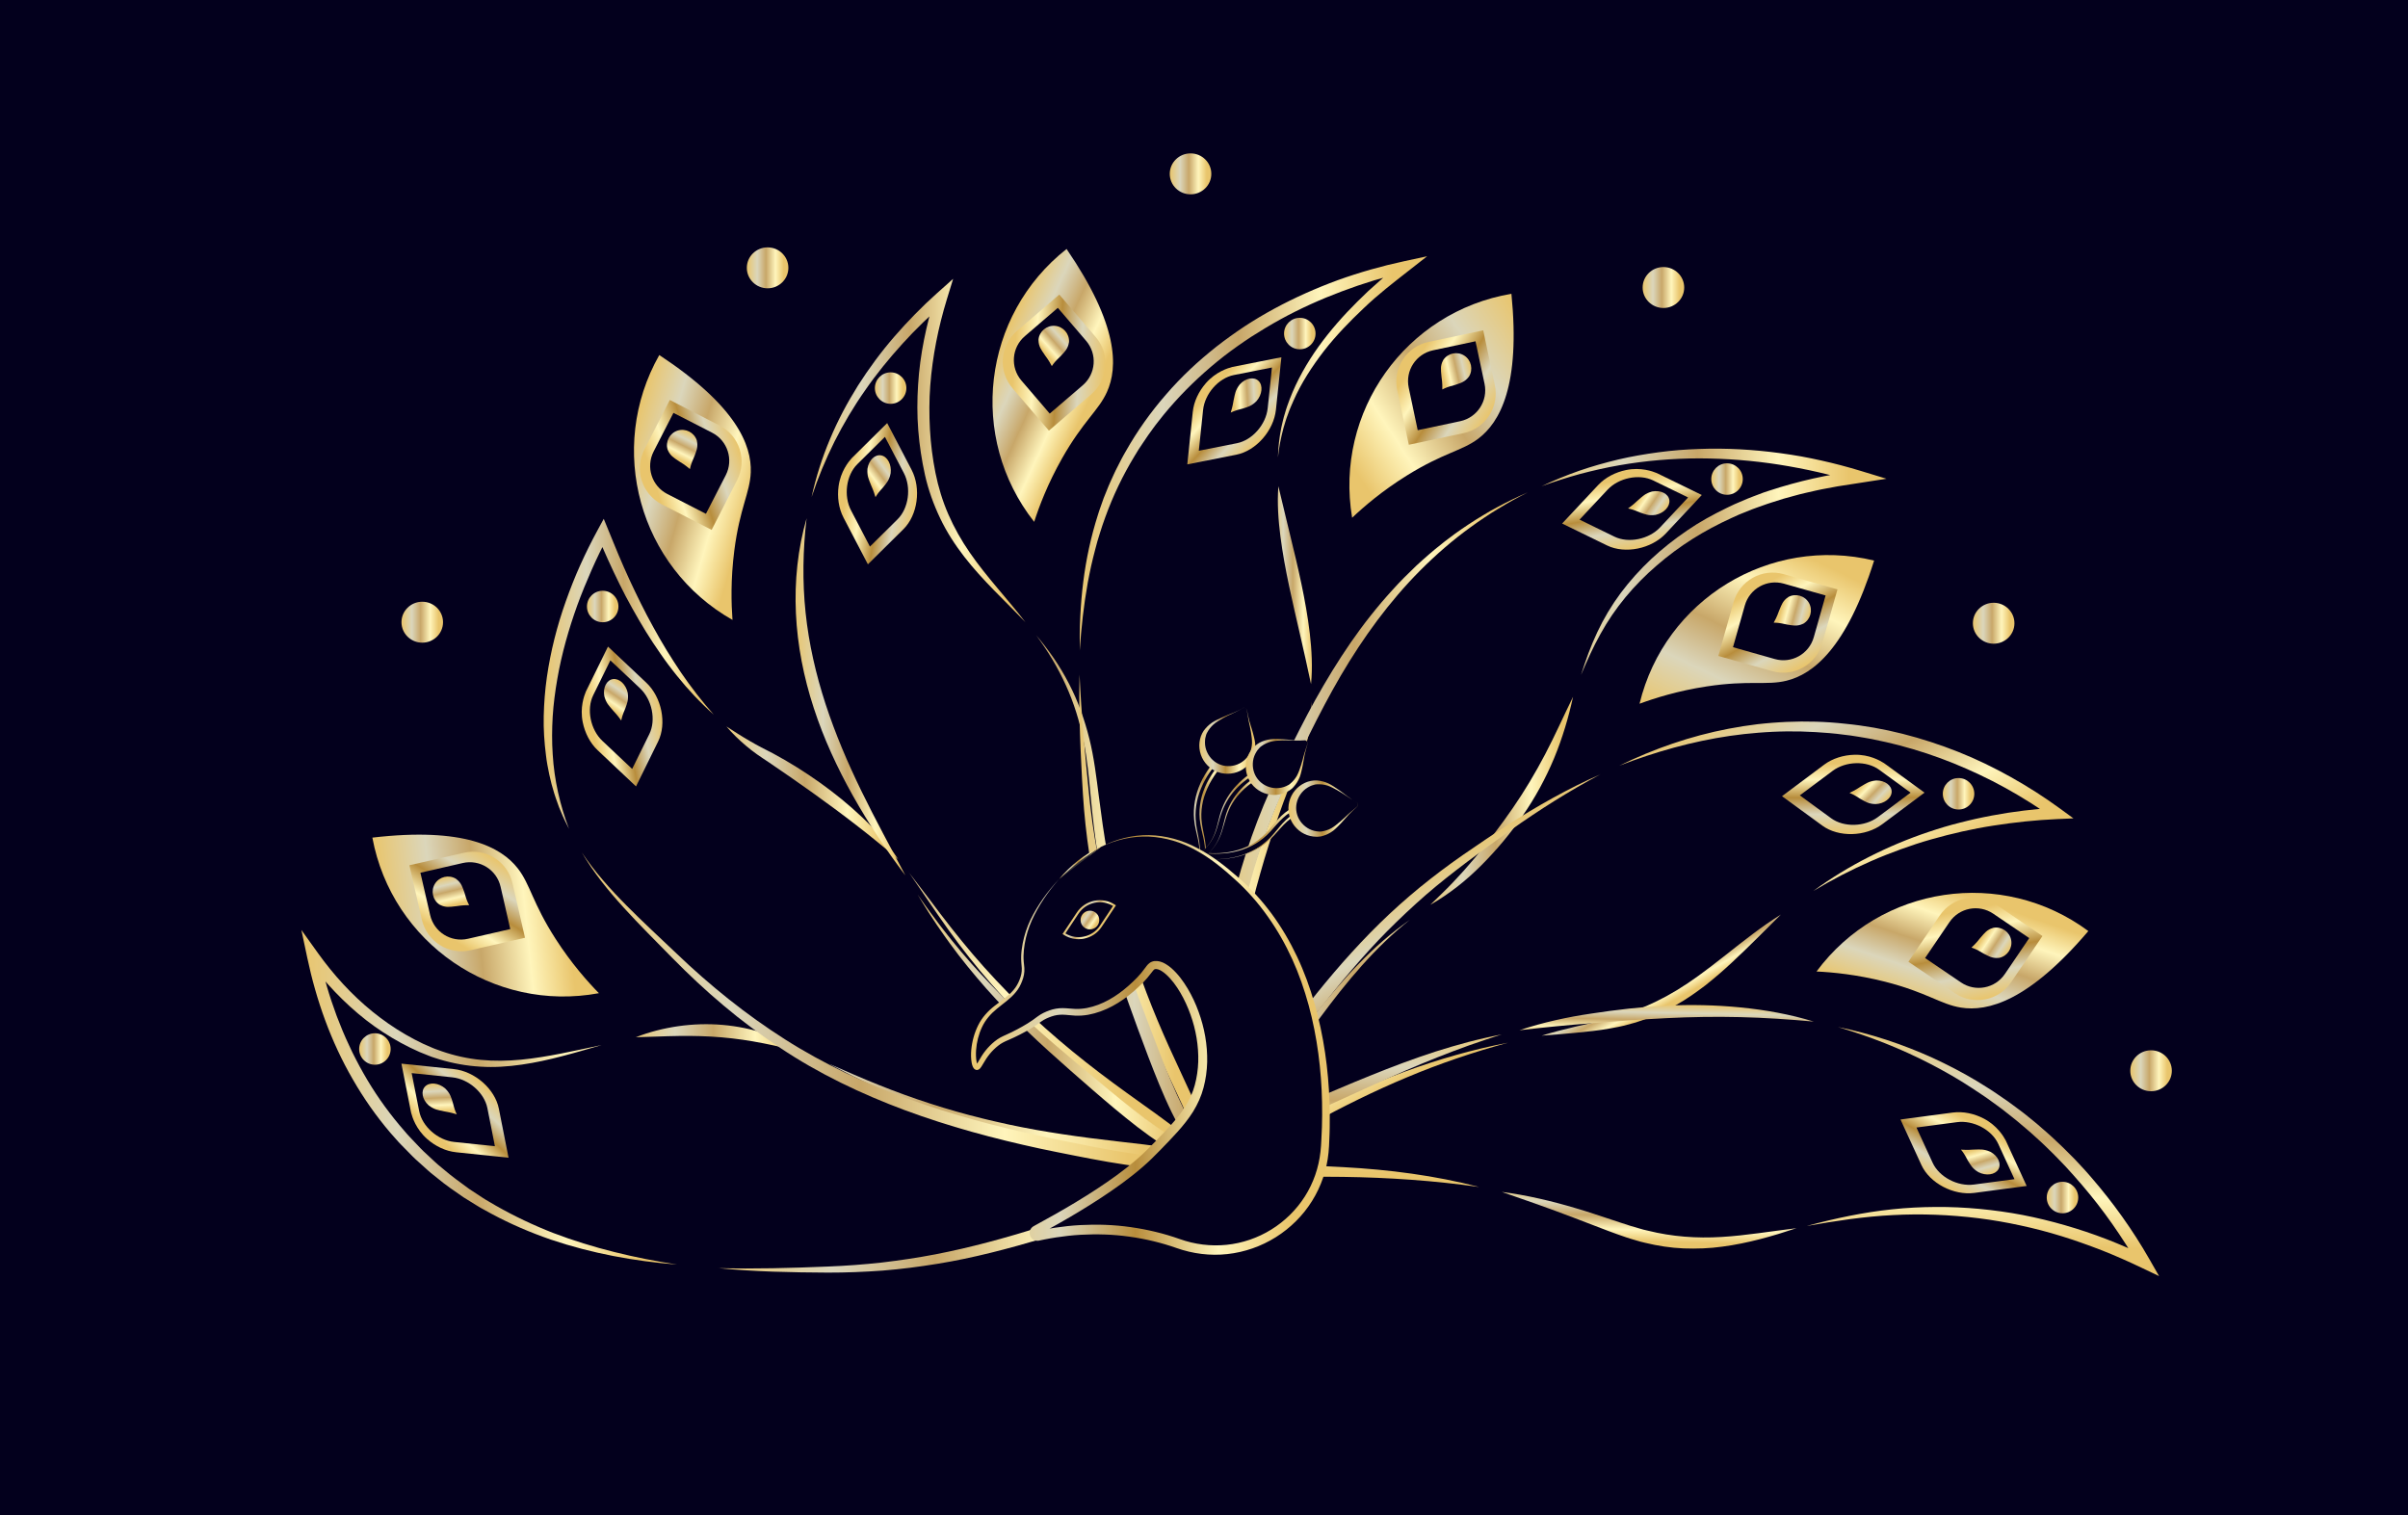 <?xml version="1.0" encoding="UTF-8"?><svg id="Calque_1" xmlns="http://www.w3.org/2000/svg" xmlns:xlink="http://www.w3.org/1999/xlink" viewBox="0 0 1238 779"><defs><style>.cls-1{fill:url(#Dégradé_sans_nom_33-28);}.cls-2{fill:url(#Dégradé_sans_nom_33-29);}.cls-3{fill:url(#Dégradé_sans_nom_33-36);}.cls-4{fill:url(#Dégradé_sans_nom_33-31);}.cls-5{fill:#383435;}.cls-6{fill:url(#Nouvelle_nuance_de_dégradé_1-17);}.cls-7{fill:url(#Dégradé_sans_nom_33-33);}.cls-8{fill:url(#Dégradé_sans_nom_44);}.cls-9{fill:url(#Dégradé_sans_nom_36-8);}.cls-10{fill:url(#Dégradé_sans_nom_33-40);}.cls-11{fill:url(#Nouvelle_nuance_de_dégradé_1-19);}.cls-12{fill:url(#Dégradé_sans_nom_33-39);}.cls-13{fill:url(#Dégradé_sans_nom_33-18);}.cls-14{fill:url(#Dégradé_sans_nom_36-7);}.cls-15{fill:url(#Dégradé_sans_nom_33-34);}.cls-16{fill:url(#Dégradé_sans_nom_33-24);}.cls-17{fill:url(#Dégradé_sans_nom_33-41);}.cls-18{fill:url(#Nouvelle_nuance_de_dégradé_1-8);}.cls-19{fill:url(#Dégradé_sans_nom_33-30);}.cls-20{fill:url(#Dégradé_sans_nom_33-26);}.cls-21{fill:url(#Dégradé_sans_nom_33-12);}.cls-22{fill:url(#Nouvelle_nuance_de_dégradé_1-12);}.cls-23{fill:url(#Dégradé_sans_nom_36-11);}.cls-24{fill:url(#Dégradé_sans_nom_33-23);}.cls-25{fill:url(#Dégradé_sans_nom_33-19);}.cls-26{fill:url(#Nouvelle_nuance_de_dégradé_1-2);}.cls-27{fill:url(#Dégradé_sans_nom_33-42);}.cls-28{fill:url(#Dégradé_sans_nom_33-27);}.cls-29{fill:url(#Dégradé_sans_nom_36-9);}.cls-30{fill:url(#Nouvelle_nuance_de_dégradé_1-3);}.cls-31{fill:url(#Nouvelle_nuance_de_dégradé_1-16);}.cls-32{fill:url(#Dégradé_sans_nom_33-20);}.cls-33{fill:url(#Dégradé_sans_nom_33-35);}.cls-34{fill:url(#Dégradé_sans_nom_33-10);}.cls-35{fill:url(#Dégradé_sans_nom_33-6);}.cls-36{fill:url(#Dégradé_sans_nom_33-11);}.cls-37{fill:url(#Nouvelle_nuance_de_dégradé_1-18);}.cls-38{fill:url(#Dégradé_sans_nom_33-16);}.cls-39{fill:url(#Dégradé_sans_nom_33-37);}.cls-40{fill:url(#Dégradé_sans_nom_33-14);}.cls-41{fill:url(#Dégradé_sans_nom_36);}.cls-42{fill:url(#Nouvelle_nuance_de_dégradé_1-6);}.cls-43{fill:url(#Dégradé_sans_nom_36-13);}.cls-44{fill:url(#Dégradé_sans_nom_33-22);}.cls-45{fill:url(#Dégradé_sans_nom_33-9);}.cls-46{fill:url(#Dégradé_sans_nom_33-7);}.cls-47{fill:url(#Dégradé_sans_nom_33-25);}.cls-48{fill:url(#Dégradé_sans_nom_36-10);}.cls-49{fill:url(#Nouvelle_nuance_de_dégradé_1);}.cls-50{fill:url(#Nouvelle_nuance_de_dégradé_1-21);}.cls-51{fill:url(#Nouvelle_nuance_de_dégradé_1-13);}.cls-52{fill:url(#Dégradé_sans_nom_36-5);}.cls-53{fill:url(#Nouvelle_nuance_de_dégradé_1-4);}.cls-54{fill:url(#Nouvelle_nuance_de_dégradé_1-9);}.cls-55{fill:url(#Nouvelle_nuance_de_dégradé_1-15);}.cls-56{fill:url(#Nouvelle_nuance_de_dégradé_1-10);}.cls-57{fill:url(#Dégradé_sans_nom_33-3);}.cls-58{fill:url(#Nouvelle_nuance_de_dégradé_1-5);}.cls-59{fill:#03001d;}.cls-60{fill:url(#Dégradé_sans_nom_36-6);}.cls-61{fill:url(#Dégradé_sans_nom_33-5);}.cls-62{fill:url(#Dégradé_sans_nom_33-32);}.cls-63{fill:url(#Dégradé_sans_nom_33-4);}.cls-64{fill:url(#Dégradé_sans_nom_36-4);}.cls-65{fill:url(#Dégradé_sans_nom_33-13);}.cls-66{fill:url(#Dégradé_sans_nom_33-38);}.cls-67{fill:url(#Nouvelle_nuance_de_dégradé_1-7);}.cls-68{fill:url(#Dégradé_sans_nom_36-3);}.cls-69{fill:url(#Nouvelle_nuance_de_dégradé_1-11);}.cls-70{fill:url(#Dégradé_sans_nom_33-8);}.cls-71{fill:url(#Nouvelle_nuance_de_dégradé_1-20);}.cls-72{fill:url(#Nouvelle_nuance_de_dégradé_1-14);}.cls-73{fill:url(#Dégradé_sans_nom_33-21);}.cls-74{fill:url(#Dégradé_sans_nom_33-15);}.cls-75{fill:url(#Dégradé_sans_nom_36-2);}.cls-76{fill:url(#Dégradé_sans_nom_33-2);}.cls-77{fill:url(#Dégradé_sans_nom_36-12);}.cls-78{fill:url(#Dégradé_sans_nom_33-17);}.cls-79{fill:url(#Dégradé_sans_nom_33);}</style><linearGradient id="Dégradé_sans_nom_33" x1="370.97" y1="393.93" x2="478.74" y2="393.93" gradientTransform="translate(-212.88 121.96) rotate(-5.81)" gradientUnits="userSpaceOnUse"><stop offset="0" stop-color="#e9c56c"/><stop offset=".25" stop-color="#dbd6bb"/><stop offset=".46" stop-color="#c8a769"/><stop offset=".69" stop-color="#fff5bc"/><stop offset=".89" stop-color="#e9c56c"/></linearGradient><linearGradient id="Nouvelle_nuance_de_dégradé_1" x1="592.34" y1="40.89" x2="625.55" y2="82.03" gradientTransform="translate(837.52 330.14) rotate(173.18) scale(1 -1)" gradientUnits="userSpaceOnUse"><stop offset="0" stop-color="#e9c56c"/><stop offset=".25" stop-color="#dbd6bb"/><stop offset=".46" stop-color="#b88d3c"/><stop offset=".69" stop-color="#fff5bc"/><stop offset=".89" stop-color="#e9c56c"/></linearGradient><linearGradient id="Dégradé_sans_nom_36" x1="437.1" y1="342.44" x2="454.2" y2="342.44" gradientTransform="translate(-207.03 106.96) rotate(76.33) scale(1 -1)" gradientUnits="userSpaceOnUse"><stop offset="0" stop-color="#e9c56c"/><stop offset=".25" stop-color="#dbd6bb"/><stop offset=".46" stop-color="#c8a769"/><stop offset=".69" stop-color="#fff5bc"/><stop offset=".89" stop-color="#e9c56c"/></linearGradient><linearGradient id="Dégradé_sans_nom_33-2" x1="360.06" y1="230.77" x2="436.64" y2="230.77" gradientTransform="translate(37.29 -81.55) rotate(16.03)" xlink:href="#Dégradé_sans_nom_33"/><linearGradient id="Nouvelle_nuance_de_dégradé_1-2" x1="941.68" y1="313.76" x2="974.89" y2="354.9" gradientTransform="translate(1339.83 484.83) rotate(-146.75) scale(1 -1)" xlink:href="#Nouvelle_nuance_de_dégradé_1"/><linearGradient id="Dégradé_sans_nom_36-2" x1="666.4" y1="-36.92" x2="683.5" y2="-36.92" gradientTransform="translate(684.16 -358.37) rotate(116.4) scale(1 -1)" xlink:href="#Dégradé_sans_nom_36"/><linearGradient id="Dégradé_sans_nom_33-3" x1="596.42" y1="186.84" x2="656.93" y2="186.84" gradientTransform="translate(44.9 -232.5) rotate(24.48)" xlink:href="#Dégradé_sans_nom_33"/><linearGradient id="Nouvelle_nuance_de_dégradé_1-3" x1="703.86" y1="180.86" x2="737.07" y2="222.01" gradientTransform="translate(1116.3 665.76) rotate(-124.53) scale(1 -1)" xlink:href="#Nouvelle_nuance_de_dégradé_1"/><linearGradient id="Dégradé_sans_nom_36-3" x1="562.79" y1="215.04" x2="579.89" y2="215.04" gradientTransform="translate(828.18 -362.77) rotate(138.62) scale(1 -1)" xlink:href="#Dégradé_sans_nom_36"/><linearGradient id="Dégradé_sans_nom_44" x1="778.15" y1="88.34" x2="909.61" y2="88.34" gradientTransform="translate(1393.04 -328.97) rotate(146.91) scale(1 -1)" gradientUnits="userSpaceOnUse"><stop offset="0" stop-color="#e9c56c"/><stop offset=".25" stop-color="#dbd6bb"/><stop offset=".46" stop-color="#c8a769"/><stop offset=".69" stop-color="#fff5bc"/><stop offset=".89" stop-color="#e9c56c"/></linearGradient><linearGradient id="Nouvelle_nuance_de_dégradé_1-4" x1="635.25" y1="456.11" x2="668.46" y2="497.26" gradientTransform="translate(1284.42 798.8) rotate(-95.88) scale(1 -1)" xlink:href="#Nouvelle_nuance_de_dégradé_1"/><linearGradient id="Dégradé_sans_nom_36-4" x1="844.26" y1="250.35" x2="861.35" y2="250.35" gradientTransform="translate(1524.69 -241.95) rotate(167.27) scale(1 -1)" xlink:href="#Dégradé_sans_nom_36"/><linearGradient id="Dégradé_sans_nom_33-4" x1="1008.88" y1="561.46" x2="1078.33" y2="561.46" gradientTransform="translate(1200.26 1655.62) rotate(-71.23) scale(1 -1)" xlink:href="#Dégradé_sans_nom_33"/><linearGradient id="Nouvelle_nuance_de_dégradé_1-5" x1="826.32" y1="944.18" x2="859.53" y2="985.32" gradientTransform="translate(1207.63 1754.52) rotate(-49.76) scale(1 -1)" xlink:href="#Nouvelle_nuance_de_dégradé_1"/><linearGradient id="Dégradé_sans_nom_36-5" x1="1306.08" y1="2.49" x2="1323.17" y2="2.49" gradientTransform="translate(2124.34 1206.3) rotate(-146.61) scale(1 -1)" xlink:href="#Dégradé_sans_nom_36"/><linearGradient id="Dégradé_sans_nom_33-5" x1="767.22" y1="206.45" x2="885.77" y2="206.45" gradientTransform="translate(731.71 1159.47) rotate(-64.36) scale(1 -1)" xlink:href="#Dégradé_sans_nom_33"/><linearGradient id="Nouvelle_nuance_de_dégradé_1-6" x1="800.5" y1="524.91" x2="833.71" y2="566.05" gradientTransform="translate(1115.39 1281.74) rotate(-68.1) scale(1 -1)" xlink:href="#Nouvelle_nuance_de_dégradé_1"/><linearGradient id="Dégradé_sans_nom_36-6" x1="892.87" y1="78.09" x2="909.97" y2="78.09" gradientTransform="translate(1813.11 472.99) rotate(-164.94) scale(1 -1)" xlink:href="#Dégradé_sans_nom_36"/><linearGradient id="Dégradé_sans_nom_33-6" x1="844.51" y1="147.83" x2="865.88" y2="147.83" gradientTransform="matrix(1,0,0,1,0,0)" xlink:href="#Dégradé_sans_nom_33"/><linearGradient id="Dégradé_sans_nom_33-7" x1="1095.22" y1="550.54" x2="1116.59" y2="550.54" gradientTransform="matrix(1,0,0,1,0,0)" xlink:href="#Dégradé_sans_nom_33"/><linearGradient id="Dégradé_sans_nom_33-8" x1="1014.3" y1="320.44" x2="1035.67" y2="320.44" gradientTransform="matrix(1,0,0,1,0,0)" xlink:href="#Dégradé_sans_nom_33"/><linearGradient id="Dégradé_sans_nom_33-9" x1="601.39" y1="89.39" x2="622.76" y2="89.39" gradientTransform="matrix(1,0,0,1,0,0)" xlink:href="#Dégradé_sans_nom_33"/><linearGradient id="Dégradé_sans_nom_33-10" x1="383.95" y1="137.71" x2="405.32" y2="137.71" gradientTransform="matrix(1,0,0,1,0,0)" xlink:href="#Dégradé_sans_nom_33"/><linearGradient id="Dégradé_sans_nom_33-11" x1="206.41" y1="319.91" x2="227.78" y2="319.91" gradientTransform="matrix(1,0,0,1,0,0)" xlink:href="#Dégradé_sans_nom_33"/><linearGradient id="Dégradé_sans_nom_33-12" x1="154.74" y1="564.18" x2="351.34" y2="564.18" gradientTransform="matrix(1,0,0,1,0,0)" xlink:href="#Dégradé_sans_nom_33"/><linearGradient id="Dégradé_sans_nom_33-13" x1="323.68" y1="533.98" x2="417.32" y2="533.98" gradientTransform="matrix(1,0,0,1,0,0)" xlink:href="#Dégradé_sans_nom_33"/><linearGradient id="Dégradé_sans_nom_33-14" x1="366.07" y1="600.62" x2="615.44" y2="600.62" gradientTransform="matrix(1,0,0,1,0,0)" xlink:href="#Dégradé_sans_nom_33"/><linearGradient id="Nouvelle_nuance_de_dégradé_1-7" x1="366.32" y1="774.65" x2="391.95" y2="806.4" gradientTransform="translate(663.25 -193.36) rotate(-176.3) scale(1 -1)" xlink:href="#Nouvelle_nuance_de_dégradé_1"/><linearGradient id="Dégradé_sans_nom_36-7" x1="1188.81" y1="483.9" x2="1205.3" y2="483.9" gradientTransform="translate(-322.98 -603.52) rotate(86.85) scale(1 -1)" xlink:href="#Dégradé_sans_nom_36"/><linearGradient id="Nouvelle_nuance_de_dégradé_1-8" x1="240.63" y1="513" x2="266.26" y2="544.75" gradientTransform="translate(858.25 136.02) rotate(-138.95) scale(1 -1)" xlink:href="#Nouvelle_nuance_de_dégradé_1"/><linearGradient id="Dégradé_sans_nom_36-8" x1="944.01" y1="639.88" x2="960.5" y2="639.88" gradientTransform="translate(323.19 -788.42) rotate(124.21) scale(1 -1)" xlink:href="#Dégradé_sans_nom_36"/><linearGradient id="Nouvelle_nuance_de_dégradé_1-9" x1="85.01" y1="382.77" x2="110.63" y2="414.53" gradientTransform="translate(845.67 140.47) rotate(-119.82) scale(1 -1)" xlink:href="#Nouvelle_nuance_de_dégradé_1"/><linearGradient id="Dégradé_sans_nom_36-9" x1="833.25" y1="809.92" x2="849.74" y2="809.92" gradientTransform="translate(643.05 -908.26) rotate(143.34) scale(1 -1)" xlink:href="#Dégradé_sans_nom_36"/><linearGradient id="Nouvelle_nuance_de_dégradé_1-10" x1="-103.61" y1="298.75" x2="-77.98" y2="330.5" gradientTransform="translate(954.43 140.92) rotate(-86.3) scale(1 -1)" xlink:href="#Nouvelle_nuance_de_dégradé_1"/><linearGradient id="Dégradé_sans_nom_36-10" x1="772.31" y1="1007.2" x2="788.79" y2="1007.2" gradientTransform="translate(1364.6 -845.31) rotate(176.85) scale(1 -1)" xlink:href="#Dégradé_sans_nom_36"/><linearGradient id="Nouvelle_nuance_de_dégradé_1-11" x1="-458.95" y1="263.89" x2="-433.32" y2="295.64" gradientTransform="translate(1342.5 107.49) rotate(-49.14) scale(1 -1)" xlink:href="#Nouvelle_nuance_de_dégradé_1"/><linearGradient id="Dégradé_sans_nom_36-11" x1="780.04" y1="1364.16" x2="796.53" y2="1364.16" gradientTransform="translate(2265.15 -430.65) rotate(-145.98) scale(1 -1)" xlink:href="#Dégradé_sans_nom_36"/><linearGradient id="Nouvelle_nuance_de_dégradé_1-12" x1="-482.56" y1="401.9" x2="-456.93" y2="433.65" gradientTransform="translate(1580.77 437.33) rotate(-39.02) scale(1 -1)" xlink:href="#Nouvelle_nuance_de_dégradé_1"/><linearGradient id="Dégradé_sans_nom_36-12" x1="919.88" y1="1371.16" x2="936.37" y2="1371.16" gradientTransform="translate(2583.64 69.7) rotate(-135.86) scale(1 -1)" xlink:href="#Dégradé_sans_nom_36"/><linearGradient id="Nouvelle_nuance_de_dégradé_1-13" x1="-617.08" y1="619.44" x2="-591.46" y2="651.19" gradientTransform="translate(1713.22 1115.73) rotate(-9.81) scale(1 -1)" xlink:href="#Nouvelle_nuance_de_dégradé_1"/><linearGradient id="Dégradé_sans_nom_36-13" x1="1151.91" y1="1478.8" x2="1168.39" y2="1478.8" gradientTransform="translate(2767.99 1284.13) rotate(-106.66) scale(1 -1)" xlink:href="#Dégradé_sans_nom_36"/><linearGradient id="Dégradé_sans_nom_33-15" x1="184.65" y1="539.35" x2="200.84" y2="539.35" gradientTransform="matrix(1,0,0,1,0,0)" xlink:href="#Dégradé_sans_nom_33"/><linearGradient id="Dégradé_sans_nom_33-16" x1="301.76" y1="311.84" x2="317.95" y2="311.84" gradientTransform="matrix(1,0,0,1,0,0)" xlink:href="#Dégradé_sans_nom_33"/><linearGradient id="Dégradé_sans_nom_33-17" x1="449.79" y1="199.54" x2="465.98" y2="199.54" gradientTransform="matrix(1,0,0,1,0,0)" xlink:href="#Dégradé_sans_nom_33"/><linearGradient id="Dégradé_sans_nom_33-18" x1="660.15" y1="171.5" x2="676.34" y2="171.5" gradientTransform="matrix(1,0,0,1,0,0)" xlink:href="#Dégradé_sans_nom_33"/><linearGradient id="Dégradé_sans_nom_33-19" x1="879.8" y1="246.31" x2="895.99" y2="246.31" gradientTransform="matrix(1,0,0,1,0,0)" xlink:href="#Dégradé_sans_nom_33"/><linearGradient id="Dégradé_sans_nom_33-20" x1="998.84" y1="408.13" x2="1015.03" y2="408.13" gradientTransform="matrix(1,0,0,1,0,0)" xlink:href="#Dégradé_sans_nom_33"/><linearGradient id="Dégradé_sans_nom_33-21" x1="295.87" y1="519.5" x2="615.36" y2="519.5" gradientTransform="matrix(1,0,0,1,0,0)" xlink:href="#Dégradé_sans_nom_33"/><linearGradient id="Dégradé_sans_nom_33-22" x1="370.26" y1="407.65" x2="464.93" y2="407.65" gradientTransform="matrix(1,0,0,1,0,0)" xlink:href="#Dégradé_sans_nom_33"/><linearGradient id="Dégradé_sans_nom_33-23" x1="278.53" y1="346.53" x2="370.18" y2="346.53" gradientTransform="matrix(1,0,0,1,0,0)" xlink:href="#Dégradé_sans_nom_33"/><linearGradient id="Dégradé_sans_nom_33-24" x1="407.94" y1="358.29" x2="468.66" y2="358.29" gradientTransform="matrix(1,0,0,1,0,0)" xlink:href="#Dégradé_sans_nom_33"/><linearGradient id="Dégradé_sans_nom_33-25" x1="414.06" y1="231.64" x2="530.4" y2="231.64" gradientTransform="matrix(1,0,0,1,0,0)" xlink:href="#Dégradé_sans_nom_33"/><linearGradient id="Dégradé_sans_nom_33-26" x1="468.48" y1="460.75" x2="620.86" y2="460.75" gradientTransform="matrix(1,0,0,1,0,0)" xlink:href="#Dégradé_sans_nom_33"/><linearGradient id="Dégradé_sans_nom_33-27" x1="551.92" y1="233.13" x2="736.04" y2="233.13" gradientTransform="matrix(1,0,0,1,0,0)" xlink:href="#Dégradé_sans_nom_33"/><linearGradient id="Dégradé_sans_nom_33-28" x1="654.02" y1="300.86" x2="677.22" y2="300.86" gradientTransform="matrix(1,0,0,1,0,0)" xlink:href="#Dégradé_sans_nom_33"/><linearGradient id="Dégradé_sans_nom_33-29" x1="551.81" y1="469.53" x2="677.39" y2="469.53" gradientTransform="matrix(1,0,0,1,0,0)" xlink:href="#Dégradé_sans_nom_33"/><linearGradient id="Dégradé_sans_nom_33-30" x1="789.29" y1="288.75" x2="970.64" y2="288.75" gradientTransform="matrix(1,0,0,1,0,0)" xlink:href="#Dégradé_sans_nom_33"/><linearGradient id="Dégradé_sans_nom_33-31" x1="732.04" y1="411.79" x2="812.01" y2="411.7" gradientTransform="matrix(1,0,0,1,0,0)" xlink:href="#Dégradé_sans_nom_33"/><linearGradient id="Dégradé_sans_nom_33-32" x1="617.73" y1="422.85" x2="788.55" y2="422.85" gradientTransform="matrix(1,0,0,1,0,0)" xlink:href="#Dégradé_sans_nom_33"/><linearGradient id="Dégradé_sans_nom_33-33" x1="913.93" y1="344.31" x2="983.16" y2="467.72" gradientTransform="matrix(1,0,0,1,0,0)" xlink:href="#Dégradé_sans_nom_33"/><linearGradient id="Dégradé_sans_nom_33-34" x1="851.03" y1="496" x2="862.46" y2="516.37" gradientTransform="matrix(1,0,0,1,0,0)" xlink:href="#Dégradé_sans_nom_33"/><linearGradient id="Dégradé_sans_nom_33-35" x1="704.78" y1="459.97" x2="755.7" y2="550.73" gradientTransform="matrix(1,0,0,1,0,0)" xlink:href="#Dégradé_sans_nom_33"/><linearGradient id="Dégradé_sans_nom_33-36" x1="1022.28" y1="526.6" x2="1019.36" y2="654.19" gradientTransform="matrix(1,0,0,1,0,0)" xlink:href="#Dégradé_sans_nom_33"/><linearGradient id="Dégradé_sans_nom_33-37" x1="848.08" y1="611.36" x2="847.38" y2="641.76" gradientTransform="matrix(1,0,0,1,0,0)" xlink:href="#Dégradé_sans_nom_33"/><linearGradient id="Dégradé_sans_nom_33-38" x1="702.81" y1="527.08" x2="700.86" y2="612.16" gradientTransform="matrix(1,0,0,1,0,0)" xlink:href="#Dégradé_sans_nom_33"/><linearGradient id="Dégradé_sans_nom_33-39" x1="857.06" y1="516.14" x2="856.64" y2="534.63" gradientTransform="matrix(1,0,0,1,0,0)" xlink:href="#Dégradé_sans_nom_33"/><linearGradient id="Dégradé_sans_nom_33-40" x1="1052.26" y1="615.72" x2="1068.45" y2="615.72" gradientTransform="matrix(1,0,0,1,0,0)" xlink:href="#Dégradé_sans_nom_33"/><linearGradient id="Nouvelle_nuance_de_dégradé_1-14" x1="616.25" y1="426.76" x2="685.12" y2="426.76" gradientTransform="matrix(1,0,0,1,0,0)" xlink:href="#Nouvelle_nuance_de_dégradé_1"/><linearGradient id="Nouvelle_nuance_de_dégradé_1-15" x1="608.86" y1="422.73" x2="630.6" y2="422.73" gradientTransform="matrix(1,0,0,1,0,0)" xlink:href="#Nouvelle_nuance_de_dégradé_1"/><linearGradient id="Nouvelle_nuance_de_dégradé_1-16" x1="617.7" y1="415.65" x2="657.65" y2="415.65" gradientTransform="matrix(1,0,0,1,0,0)" xlink:href="#Nouvelle_nuance_de_dégradé_1"/><linearGradient id="Nouvelle_nuance_de_dégradé_1-17" x1="616.05" y1="380.86" x2="646.51" y2="380.86" gradientTransform="matrix(1,0,0,1,0,0)" xlink:href="#Nouvelle_nuance_de_dégradé_1"/><linearGradient id="Nouvelle_nuance_de_dégradé_1-18" x1="662.4" y1="415.74" x2="700.18" y2="415.74" gradientTransform="matrix(1,0,0,1,0,0)" xlink:href="#Nouvelle_nuance_de_dégradé_1"/><linearGradient id="Nouvelle_nuance_de_dégradé_1-19" x1="640.31" y1="394.36" x2="674.25" y2="394.36" gradientTransform="matrix(1,0,0,1,0,0)" xlink:href="#Nouvelle_nuance_de_dégradé_1"/><linearGradient id="Nouvelle_nuance_de_dégradé_1-20" x1="497.97" y1="537.26" x2="684.22" y2="537.26" gradientTransform="matrix(1,0,0,1,0,0)" xlink:href="#Nouvelle_nuance_de_dégradé_1"/><linearGradient id="Nouvelle_nuance_de_dégradé_1-21" x1="544.22" y1="443.71" x2="566.25" y2="443.71" gradientTransform="matrix(1,0,0,1,0,0)" xlink:href="#Nouvelle_nuance_de_dégradé_1"/><linearGradient id="Dégradé_sans_nom_33-41" x1="484.01" y1="205.61" x2="483.68" y2="220.3" gradientTransform="translate(115.06 758.33) rotate(-56.44)" xlink:href="#Dégradé_sans_nom_33"/><linearGradient id="Dégradé_sans_nom_33-42" x1="556.4" y1="470.29" x2="564.29" y2="475.79" gradientTransform="matrix(1,0,0,1,0,0)" xlink:href="#Dégradé_sans_nom_33"/></defs><rect class="cls-59" width="1238" height="779"/><path class="cls-79" d="m191.44,430.67h0s0,0,0,0c10.07,54.25,62.22,90.06,116.47,79.99h0s0,0,0,0c-5.75-5.88-14.07-15.19-22.23-27.87-11.99-18.63-12.97-27.94-19.44-36.25-8.59-11.04-27.71-21.37-74.8-15.87Z"/><path class="cls-49" d="m269.91,482.15l-6.42-28.01c-2.58-11.24-13.77-18.26-25.01-15.68l-28.01,6.42,6.42,28.01c2.58,11.24,13.77,18.26,25.01,15.68l28.01-6.42Z"/><path class="cls-59" d="m262.35,477.69l-4.99-21.77c-2-8.73-10.7-14.19-19.44-12.19l-21.77,4.99,4.99,21.77c2,8.73,10.7,14.19,19.44,12.19l21.77-4.99Z"/><path class="cls-41" d="m241.23,465.39c-1.82-.02-3.28.1-4.25.21-1.72.19-2.72.44-5,.61-1.64.12-2.25.07-2.72,0-1.42-.19-2.53-.68-3.24-1.06-3.6-2.34-4.66-7.2-2.38-10.81,2.27-3.6,7.09-4.74,10.74-2.53.64.47,1.56,1.24,2.36,2.41.44.65.75,1.26,1.2,2.4.48,1.2,1.09,2.88,1.66,4.99.13.41.27.83.44,1.26.37.95.77,1.79,1.18,2.53Z"/><path class="cls-76" d="m338.95,182.55h0s0,0,0,0c-27.21,48-10.36,108.97,37.64,136.19h0s0,0,0,0c-.61-8.21-.99-20.68.93-35.64,2.81-21.98,8.06-29.74,8.46-40.25.53-13.98-7.45-34.2-47.02-60.3Z"/><path class="cls-26" d="m365.86,272.45l13.12-25.57c5.26-10.26,1.21-22.84-9.05-28.1l-25.57-13.12-13.12,25.57c-5.26,10.26-1.21,22.84,9.05,28.1l25.57,13.12Z"/><path class="cls-59" d="m362.94,264.18l10.19-19.87c4.09-7.97.94-17.75-7.03-21.84l-19.87-10.19-10.19,19.87c-4.09,7.97-.94,17.75,7.03,21.84l19.87,10.19Z"/><path class="cls-75" d="m354.7,241.16c-1.38-1.19-2.57-2.03-3.38-2.58-1.44-.96-2.36-1.41-4.21-2.75-1.33-.97-1.77-1.39-2.08-1.74-.97-1.07-1.5-2.15-1.8-2.9-1.25-4.1,1.07-8.51,5.14-9.8,4.06-1.29,8.47.93,9.85,4.98.19.77.39,1.95.25,3.36-.08.78-.24,1.44-.63,2.61-.4,1.22-1.02,2.9-1.94,4.88-.16.39-.32.81-.47,1.25-.33.96-.56,1.87-.72,2.69Z"/><path class="cls-57" d="m548.35,128.01h0s0,0,0,0c-43.34,34.14-50.8,96.96-16.66,140.3h0s0,0,0,0c2.53-7.83,6.91-19.52,14.34-32.64,10.92-19.28,18.7-24.48,23.05-34.06,5.78-12.74,6.04-34.47-20.73-73.6Z"/><path class="cls-30" d="m539.26,221.42l21.81-18.71c8.75-7.51,9.76-20.68,2.25-29.43l-18.71-21.81-21.81,18.71c-8.75,7.51-9.76,20.68-2.25,29.43l18.71,21.81Z"/><path class="cls-59" d="m539.69,212.65l16.95-14.54c6.8-5.83,7.58-16.07,1.75-22.87l-14.54-16.95-16.95,14.54c-6.8,5.83-7.58,16.07-1.75,22.87l14.54,16.95Z"/><path class="cls-68" d="m540.76,188.23c-.83-1.62-1.61-2.85-2.16-3.66-.97-1.43-1.65-2.2-2.86-4.14-.87-1.4-1.11-1.96-1.27-2.4-.49-1.35-.57-2.56-.57-3.37.4-4.27,4.2-7.47,8.47-7.13,4.24.34,7.49,4.07,7.24,8.33-.11.79-.37,1.95-1.03,3.2-.37.69-.77,1.25-1.57,2.18-.84.98-2.04,2.3-3.65,3.79-.3.3-.6.63-.91.98-.67.76-1.22,1.52-1.69,2.22Z"/><path class="cls-8" d="m777.05,151.06h0s0,0,0,0c-54.41,9.18-91.07,60.73-81.89,115.14h0s0,0,0,0c5.98-5.66,15.42-13.82,28.23-21.77,18.82-11.69,28.15-12.52,36.56-18.84,11.18-8.41,21.82-27.36,17.1-74.53Z"/><path class="cls-53" d="m724.3,228.67l28.12-5.96c11.28-2.39,18.48-13.47,16.09-24.75l-5.96-28.12-28.12,5.96c-11.28,2.39-18.48,13.47-16.09,24.75l5.96,28.12Z"/><path class="cls-59" d="m728.88,221.19l21.85-4.63c8.76-1.86,14.36-10.47,12.5-19.23l-4.63-21.85-21.85,4.63c-8.76,1.86-14.36,10.47-12.5,19.23l4.63,21.85Z"/><path class="cls-64" d="m741.53,200.27c.05-1.82-.04-3.28-.14-4.25-.16-1.72-.4-2.72-.52-5.01-.09-1.64-.04-2.25.03-2.72.22-1.42.72-2.52,1.12-3.23,2.4-3.56,7.27-4.54,10.85-2.2,3.56,2.33,4.62,7.16,2.35,10.78-.48.64-1.26,1.53-2.44,2.32-.65.43-1.27.73-2.42,1.16-1.2.46-2.89,1.04-5.02,1.57-.41.12-.83.26-1.27.42-.95.35-1.8.74-2.55,1.14Z"/><path class="cls-63" d="m1073.66,478.71h0s0,0,0,0c-44.33-32.85-106.9-23.54-139.75,20.79h0s0,0,0,0c8.22.39,20.65,1.54,35.26,5.26,21.47,5.47,28.53,11.62,38.92,13.29,13.81,2.23,34.85-3.23,65.57-39.34Z"/><path class="cls-58" d="m981.15,494.48l23.79,16.13c9.54,6.47,22.52,3.98,28.99-5.56l16.13-23.79-23.79-16.13c-9.54-6.47-22.52-3.98-28.99,5.56l-16.13,23.79Z"/><path class="cls-59" d="m989.72,492.59l18.48,12.54c7.41,5.03,17.5,3.09,22.53-4.32l12.54-18.48-18.48-12.54c-7.41-5.03-17.5-3.09-22.53,4.32l-12.54,18.48Z"/><path class="cls-52" d="m1013.57,487.21c1.35-1.22,2.33-2.3,2.97-3.05,1.13-1.31,1.69-2.17,3.25-3.85,1.12-1.21,1.6-1.59,1.98-1.86,1.18-.83,2.32-1.23,3.1-1.43,4.22-.74,8.31,2.09,9.11,6.3.79,4.18-1.96,8.3-6.14,9.17-.79.1-1.98.15-3.36-.16-.76-.17-1.4-.41-2.52-.94-1.17-.55-2.76-1.37-4.61-2.52-.37-.21-.76-.42-1.18-.62-.91-.44-1.78-.78-2.59-1.04Z"/><path class="cls-61" d="m963.52,288.22h0s0,0,0,0c-53.63-12.98-107.62,19.98-120.6,73.61h0s0,0,0,0c7.72-2.85,19.61-6.63,34.52-8.9,21.9-3.33,30.81-.42,41.03-2.93,13.59-3.33,30.83-16.56,45.05-61.78Z"/><path class="cls-42" d="m883.43,337.25l27.65,7.83c11.09,3.14,22.63-3.3,25.77-14.4l7.83-27.65-27.65-7.83c-11.09-3.14-22.63,3.3-25.77,14.4l-7.83,27.65Z"/><path class="cls-59" d="m890.97,332.76l21.49,6.09c8.62,2.44,17.59-2.57,20.03-11.19l6.09-21.49-21.49-6.09c-8.62-2.44-17.59,2.57-20.03,11.19l-6.09,21.49Z"/><path class="cls-60" d="m911.91,320.15c.89-1.59,1.49-2.92,1.86-3.82.66-1.6.92-2.59,1.87-4.67.68-1.5,1.02-2.01,1.3-2.39.86-1.16,1.82-1.89,2.49-2.33,3.78-2.03,8.55-.63,10.62,3.11,2.07,3.72.75,8.49-2.94,10.64-.72.34-1.83.77-3.24.91-.78.08-1.46.05-2.68-.1-1.28-.16-3.05-.43-5.17-.95-.42-.08-.86-.16-1.32-.22-1.01-.13-1.94-.18-2.78-.18Z"/><ellipse class="cls-35" cx="855.2" cy="147.83" rx="10.68" ry="10.52"/><ellipse class="cls-46" cx="1105.9" cy="550.54" rx="10.68" ry="10.52"/><ellipse class="cls-70" cx="1024.98" cy="320.44" rx="10.68" ry="10.52"/><ellipse class="cls-45" cx="612.08" cy="89.39" rx="10.68" ry="10.52"/><ellipse class="cls-34" cx="394.64" cy="137.71" rx="10.68" ry="10.52"/><ellipse class="cls-36" cx="217.09" cy="319.91" rx="10.68" ry="10.52"/><path class="cls-21" d="m309.2,537.36c-6.75,1.93-13.47,3.95-20.28,5.7-6.8,1.77-13.69,3.32-20.7,4.32-7,1.01-14.14,1.52-21.28,1.05-7.14-.42-14.24-1.7-21.11-3.79l-2.57-.82c-.86-.27-1.71-.54-2.54-.9l-5-2.01c-1.63-.73-3.24-1.51-4.86-2.26-1.61-.78-3.17-1.64-4.76-2.46-6.28-3.42-12.29-7.34-17.94-11.73-11.27-8.82-21.16-19.32-29.64-30.79l5.48-2.45c1.16,5.31,2.5,10.57,4,15.79,1.52,5.21,3.25,10.35,5.13,15.44,1.94,5.06,3.99,10.08,6.32,14.97l1.72,3.68,1.84,3.62c1.19,2.43,2.56,4.77,3.86,7.14,5.33,9.42,11.54,18.34,18.48,26.62l2.64,3.08c.88,1.03,1.74,2.07,2.69,3.03l5.59,5.88c.9,1.01,1.95,1.88,2.92,2.81l2.97,2.77c1,.91,1.96,1.87,2.99,2.74l3.13,2.59c4.1,3.55,8.54,6.67,12.9,9.89l6.8,4.48c1.12.77,2.31,1.43,3.48,2.12l3.52,2.06c9.45,5.37,19.31,10.06,29.49,14.03,20.42,7.79,41.89,12.86,63.64,16.22-21.95-1.7-43.84-5.73-64.88-12.82-10.49-3.62-20.74-8-30.55-13.28l-3.66-2.01c-1.22-.67-2.46-1.32-3.63-2.08l-7.11-4.41c-4.59-3.16-9.22-6.31-13.51-9.9l-3.27-2.62c-1.08-.88-2.09-1.85-3.14-2.78l-3.12-2.81c-1.02-.95-2.12-1.83-3.07-2.86l-5.88-5.98c-1-.98-1.91-2.04-2.84-3.09l-2.78-3.14c-7.26-8.52-13.71-17.72-19.28-27.43-11.25-19.37-18.8-40.7-23.41-62.49l-3.03-14.33,8.51,11.88c8.03,11.21,17.37,21.47,28.06,30.13,5.35,4.32,10.99,8.28,16.95,11.72,1.51.83,2.99,1.7,4.52,2.5,1.54.77,3.07,1.56,4.62,2.31l4.71,2.05c.78.36,1.59.64,2.39.92l2.42.87c6.47,2.24,13.2,3.73,20.05,4.4,6.85.68,13.8.56,20.72-.1,13.85-1.35,27.55-4.62,41.28-7.49Z"/><path class="cls-65" d="m414.11,541.35c-7.35-1.73-14.48-3.54-21.65-4.93-7.16-1.42-14.34-2.46-21.55-3.07-7.21-.61-14.47-.81-21.78-.7-7.32.08-14.7.51-22.24.65,7.02-2.76,14.36-4.59,21.85-5.68,7.49-1.06,15.14-1.32,22.73-.66,7.59.65,15.1,2.2,22.29,4.6,7.18,2.42,14.08,5.62,20.37,9.78Z"/><path class="cls-40" d="m369.27,652.03c18.76.45,37.47-.05,56.19-.82,9.33-.36,18.63-1.05,27.89-2.07,9.25-1.1,18.47-2.46,27.6-4.22,18.28-3.54,36.25-8.48,54.07-14.11,8.9-2.81,17.84-5.66,26.74-8.55,8.87-2.9,17.7-5.9,26.26-9.38,4.28-1.73,8.5-3.57,12.46-5.68,1.96-1.07,3.87-2.21,5.52-3.47.8-.63,1.58-1.29,2.13-1.94.32-.33.49-.63.7-.92.06-.13.1-.25.17-.37.08-.12.02-.18.08-.26,0-.27.11-.18-.19-.54-.31-.35-1.06-.83-1.91-1.21-1.76-.78-3.93-1.35-6.1-1.83-4.4-.95-9.01-1.57-13.62-2.22-18.5-2.46-37.28-4.71-55.72-8.63-18.47-3.78-36.67-8.9-54.34-15.43-8.82-3.31-17.51-6.92-26.03-10.88-4.25-2-8.48-4.04-12.67-6.15l-12.49-6.48c8.59,3.76,17.18,7.51,25.87,11,8.69,3.46,17.46,6.69,26.36,9.54,8.88,2.89,17.85,5.45,26.91,7.66,2.26.59,4.54,1.07,6.8,1.61,2.27.54,4.54,1.05,6.82,1.53,4.56.98,9.13,1.86,13.72,2.69,9.18,1.63,18.4,3,27.66,4.21,9.26,1.21,18.55,2.19,27.9,3.31,4.68.57,9.37,1.2,14.14,2.19,2.39.52,4.8,1.1,7.34,2.2,1.27.59,2.61,1.26,3.93,2.62.64.68,1.26,1.6,1.6,2.67.35,1.06.37,2.22.2,3.23-.11.48-.21,1.03-.4,1.43-.18.41-.37.84-.57,1.22-.43.69-.89,1.38-1.38,1.91-.97,1.14-2,2-3.03,2.82-2.07,1.59-4.2,2.86-6.34,4.05-4.3,2.32-8.67,4.26-13.08,6.05-8.83,3.53-17.78,6.52-26.74,9.39-8.96,2.83-17.87,5.7-26.89,8.38-18.02,5.33-36.3,10.23-54.96,13.23-9.32,1.52-18.68,2.73-28.09,3.48-9.41.68-18.83,1.06-28.24,1.04-18.75-.11-37.57-.45-56.24-2.31Z"/><path class="cls-67" d="m261.45,595.25l-4.98-25.22c-2-10.12-12.37-19.23-23.17-20.35-3.81-.4-7.62-.79-11.43-1.19-5.16-.54-10.33-1.07-15.49-1.61.7,3.53,1.39,7.07,2.09,10.6.96,4.87,1.92,9.75,2.89,14.62.62,2.37,2.51,8.47,8.28,13.55,4.19,3.68,9.49,6.24,14.88,6.8l26.92,2.8Z"/><path class="cls-59" d="m254.44,589.33l-3.87-19.6c-1.55-7.86-9.61-14.94-18-15.81l-20.92-2.18,3.87,19.6c1.55,7.86,9.61,14.94,18,15.81l20.92,2.18Z"/><path class="cls-14" d="m234.83,572.93c-1.73-.55-3.12-.87-4.05-1.06-1.64-.34-2.6-.42-4.78-.95-1.57-.38-2.14-.59-2.58-.78-1.35-.58-2.38-1.31-3.04-1.83-3.33-2.99-4.14-7.35-1.82-9.7,2.31-2.34,6.94-1.89,10.33,1.02.59.58,1.43,1.48,2.14,2.69.4.67.66,1.27,1.05,2.35.41,1.14.92,2.71,1.37,4.64.11.38.23.77.37,1.18.31.89.66,1.72,1.02,2.45Z"/><path class="cls-18" d="m327,404.32l11.35-23.07c4.55-9.25,1.83-22.79-6.07-30.23-2.79-2.63-5.58-5.26-8.37-7.88-3.78-3.56-7.56-7.12-11.33-10.68-1.59,3.23-3.18,6.46-4.77,9.7-2.19,4.46-4.38,8.91-6.58,13.37-.94,2.26-3.15,8.26-1.64,15.79,1.1,5.47,3.75,10.72,7.7,14.44l19.7,18.56Z"/><path class="cls-59" d="m325.01,395.36l8.82-17.92c3.54-7.19,1.42-17.71-4.72-23.49l-15.31-14.42-8.82,17.92c-3.54,7.19-1.42,17.71,4.72,23.49l15.31,14.42Z"/><path class="cls-9" d="m319.38,370.43c-1.04-1.49-1.95-2.59-2.57-3.3-1.1-1.27-1.81-1.92-3.22-3.66-1.02-1.25-1.34-1.77-1.58-2.19-.72-1.28-1.1-2.49-1.31-3.3-.83-4.4,1.17-8.36,4.44-8.82,3.25-.46,6.66,2.71,7.59,7.07.12.82.24,2.05.07,3.44-.09.77-.25,1.41-.59,2.5-.37,1.15-.92,2.72-1.72,4.52-.14.36-.29.75-.42,1.16-.3.9-.51,1.77-.67,2.57Z"/><path class="cls-54" d="m446.2,290.15l18.28-18.08c7.33-7.25,9.2-20.93,4.17-30.55-1.77-3.4-3.55-6.79-5.32-10.19-2.4-4.6-4.81-9.2-7.21-13.8-2.56,2.53-5.12,5.07-7.68,7.6-3.53,3.49-7.06,6.99-10.59,10.48-1.63,1.83-5.68,6.77-6.72,14.39-.76,5.53.03,11.35,2.55,16.17l12.53,23.99Z"/><path class="cls-59" d="m447.26,281.04l14.2-14.05c5.7-5.63,7.15-16.26,3.24-23.74l-9.74-18.64-14.2,14.05c-5.7,5.63-7.15,16.26-3.24,23.74l9.74,18.64Z"/><path class="cls-29" d="m450.11,255.63c-.5-1.75-1-3.08-1.35-3.96-.62-1.56-1.08-2.41-1.85-4.51-.55-1.52-.69-2.11-.78-2.59-.26-1.44-.23-2.71-.15-3.55.66-4.43,3.84-7.51,7.08-6.88,3.23.63,5.4,4.74,4.85,9.17-.15.81-.45,2.01-1.06,3.27-.34.7-.69,1.25-1.38,2.17-.72.97-1.76,2.26-3.11,3.71-.25.3-.52.61-.78.96-.57.75-1.06,1.5-1.48,2.21Z"/><path class="cls-56" d="m610.42,238.76l25.22-4.98c10.12-2,19.23-12.37,20.35-23.17.4-3.81.79-7.62,1.19-11.43.54-5.16,1.07-10.33,1.61-15.49-3.53.7-7.07,1.39-10.6,2.09-4.87.96-9.75,1.92-14.62,2.89-2.37.62-8.47,2.51-13.55,8.28-3.68,4.19-6.24,9.49-6.8,14.88l-2.8,26.92Z"/><path class="cls-59" d="m616.34,231.75l19.6-3.87c7.86-1.55,14.94-9.61,15.81-18l2.18-20.92-19.6,3.87c-7.86,1.55-14.94,9.61-15.81,18l-2.18,20.92Z"/><path class="cls-48" d="m632.74,212.14c.55-1.73.87-3.12,1.06-4.05.34-1.64.42-2.6.95-4.78.38-1.57.59-2.14.78-2.58.58-1.35,1.31-2.38,1.83-3.04,2.99-3.33,7.35-4.14,9.7-1.82,2.34,2.31,1.89,6.94-1.02,10.33-.58.59-1.48,1.43-2.69,2.14-.67.4-1.27.66-2.35,1.05-1.14.41-2.71.92-4.64,1.37-.38.11-.77.23-1.18.37-.89.31-1.72.66-2.45,1.02Z"/><path class="cls-69" d="m803.13,269.18l23.1,11.27c9.27,4.52,22.79,1.76,30.21-6.17,2.62-2.8,5.24-5.6,7.85-8.39,3.55-3.79,7.09-7.58,10.64-11.37-3.24-1.58-6.47-3.16-9.71-4.74-4.46-2.18-8.93-4.35-13.39-6.53-2.27-.94-8.27-3.12-15.8-1.58-5.47,1.12-10.7,3.79-14.41,7.75l-18.49,19.76Z"/><path class="cls-59" d="m812.08,267.17l17.95,8.76c7.2,3.51,17.71,1.37,23.48-4.79l14.37-15.36-17.95-8.76c-7.2-3.51-17.71-1.37-23.48,4.79l-14.37,15.36Z"/><path class="cls-23" d="m837,261.45c1.48-1.05,2.58-1.96,3.29-2.59,1.26-1.1,1.91-1.82,3.64-3.24,1.25-1.02,1.77-1.35,2.18-1.59,1.27-.73,2.48-1.11,3.3-1.32,4.4-.84,8.36,1.14,8.83,4.41.47,3.25-2.69,6.67-7.05,7.61-.82.13-2.05.24-3.44.08-.77-.09-1.41-.24-2.51-.59-1.15-.36-2.72-.91-4.53-1.71-.36-.14-.75-.28-1.16-.42-.9-.29-1.77-.51-2.57-.66Z"/><path class="cls-22" d="m916.15,409.36l20.76,15.15c8.33,6.08,22.13,5.74,30.83-.76,3.07-2.29,6.14-4.59,9.21-6.88,4.16-3.11,8.31-6.22,12.47-9.32-2.91-2.12-5.82-4.25-8.73-6.37-4.01-2.93-8.02-5.86-12.04-8.78-2.07-1.32-7.59-4.53-15.28-4.33-5.58.14-11.2,1.85-15.55,5.1l-21.68,16.21Z"/><path class="cls-59" d="m925.32,408.95l16.14,11.78c6.47,4.72,17.2,4.46,23.95-.59l16.85-12.59-16.14-11.78c-6.47-4.72-17.2-4.46-23.95.59l-16.85,12.59Z"/><path class="cls-77" d="m950.85,407.7c1.64-.77,2.89-1.48,3.7-1.97,1.44-.87,2.2-1.46,4.16-2.55,1.41-.79,1.98-1.02,2.43-1.18,1.38-.49,2.64-.66,3.48-.72,4.48-.06,8.03,2.59,7.92,5.89-.11,3.29-3.82,6.09-8.28,6.26-.83-.02-2.06-.12-3.4-.52-.74-.22-1.34-.48-2.36-1.02-1.07-.56-2.52-1.37-4.16-2.48-.33-.2-.69-.41-1.07-.62-.84-.45-1.65-.81-2.41-1.11Z"/><path class="cls-51" d="m977.09,575.61l10.73,23.36c4.3,9.37,16.52,15.8,27.28,14.37,3.8-.51,7.6-1.01,11.4-1.52,5.15-.68,10.29-1.37,15.44-2.05-1.5-3.27-3.01-6.55-4.51-9.82-2.07-4.51-4.15-9.03-6.22-13.54-1.16-2.16-4.42-7.65-11.22-11.24-4.94-2.6-10.68-3.85-16.06-3.14l-26.83,3.57Z"/><path class="cls-59" d="m985.29,579.73l8.34,18.15c3.35,7.28,12.84,12.28,21.2,11.17l20.85-2.77-8.34-18.15c-3.35-7.28-12.84-12.28-21.2-11.17l-20.85,2.77Z"/><path class="cls-43" d="m1008.19,591.1c1.81.13,3.24.12,4.19.09,1.68-.05,2.63-.2,4.87-.19,1.61,0,2.22.08,2.7.16,1.45.25,2.62.71,3.39,1.07,3.94,2.13,5.75,6.18,4.04,9.01-1.7,2.81-6.3,3.46-10.28,1.42-.71-.42-1.74-1.11-2.71-2.12-.54-.56-.94-1.08-1.57-2.04-.66-1.01-1.53-2.42-2.42-4.19-.19-.34-.4-.69-.64-1.06-.51-.8-1.05-1.51-1.57-2.14Z"/><circle class="cls-74" cx="192.75" cy="539.35" r="8.09"/><circle class="cls-38" cx="309.86" cy="311.84" r="8.09"/><circle class="cls-78" cx="457.89" cy="199.54" r="8.09"/><circle class="cls-13" cx="668.25" cy="171.5" r="8.09"/><circle class="cls-25" cx="887.9" cy="246.31" r="8.09"/><circle class="cls-32" cx="1006.93" cy="408.13" r="8.09"/><path class="cls-73" d="m467.17,448.43l10.88,14.22c3.57,4.78,7.16,9.54,10.84,14.22,3.69,4.67,7.43,9.3,11.29,13.83,3.87,4.51,7.83,8.95,11.9,13.28,16.23,17.36,34.13,33.05,53.03,47.44,9.45,7.21,19.15,14.05,28.86,21.03,4.85,3.52,9.72,6.99,14.41,11.06,1.17,1.03,2.33,2.11,3.45,3.34.56.62,1.11,1.29,1.64,2.05.52.77,1.05,1.64,1.41,2.85.09.31.15.65.21.99.02.39.08.73.02,1.16-.04.81-.35,1.69-.77,2.38-.88,1.39-1.97,2.04-2.89,2.52-1.89.93-3.56,1.22-5.21,1.49-3.28.47-6.38.48-9.47.38-3.08-.11-6.12-.37-9.14-.68-6.03-.65-11.99-1.56-17.91-2.58-5.92-1.02-11.8-2.16-17.66-3.32-5.85-1.16-11.72-2.32-17.58-3.57-23.42-5.06-46.66-11.33-69.21-19.68-22.5-8.39-44.43-18.81-64.42-32.25-5.02-3.31-9.92-6.79-14.73-10.39-4.82-3.59-9.53-7.32-14.11-11.19-9.2-7.71-17.96-15.93-26.35-24.46-8.33-8.52-16.84-16.92-24.89-25.77-4.02-4.43-7.94-8.96-11.6-13.69-3.65-4.74-7.06-9.67-10.07-14.82,3.29,4.98,6.94,9.7,10.83,14.21,3.86,4.52,7.95,8.86,12.14,13.08,8.4,8.44,17.14,16.54,25.81,24.75,17.17,16.45,35.73,31.39,55.71,44.09,9.98,6.36,20.37,12.02,31.01,17.17,10.66,5.11,21.64,9.57,32.78,13.58,22.27,8.05,45.23,14.2,68.46,19.12,5.8,1.26,11.64,2.44,17.48,3.63,5.84,1.18,11.66,2.33,17.5,3.36,5.83,1.03,11.67,1.94,17.5,2.6,2.91.31,5.82.57,8.7.68,2.87.09,5.75.12,8.39-.24,1.29-.17,2.59-.46,3.38-.86.4-.18.59-.4.5-.3-.04.04-.08.21-.09.27.02.06-.02.03,0,.04-.01-.03,0-.05-.02-.1-.06-.22-.27-.67-.58-1.13-.32-.47-.71-.96-1.14-1.45-.87-.99-1.89-1.96-2.94-2.91-4.27-3.81-9.08-7.35-13.84-10.89-9.6-7.04-19.25-14.15-28.62-21.63-9.37-7.47-18.54-15.22-27.27-23.44-8.72-8.23-17.1-16.82-25.01-25.82-7.87-9.03-15.33-18.42-22.28-28.14-3.48-4.86-6.87-9.78-10.21-14.72l-10.09-14.78Z"/><path class="cls-44" d="m373.46,373.51c3.97,2.55,7.86,5.1,11.88,7.4,2,1.16,4.01,2.29,6.04,3.36l3.06,1.57c1.02.51,2.13,1.07,3.15,1.62,8.31,4.46,16.26,9.49,23.94,14.94,7.66,5.47,14.99,11.42,21.84,17.92,6.81,6.51,13.21,13.55,18.36,21.46-7.15-6.13-14.32-11.98-21.65-17.64-7.32-5.66-14.76-11.14-22.28-16.53-7.53-5.36-15.13-10.68-22.8-15.85l-2.89-1.92c-1-.65-1.98-1.33-2.95-2.02-1.94-1.38-3.81-2.84-5.63-4.37-3.61-3.08-7.04-6.34-10.07-9.95Z"/><path class="cls-24" d="m292.61,426.32c-1.47-2.97-3.02-5.91-4.24-9.01l-.97-2.31-.84-2.35-.84-2.36c-.29-.78-.56-1.58-.78-2.38l-1.39-4.82-1.16-4.88c-.68-3.27-1.33-6.57-1.7-9.9-.85-6.65-1.3-13.38-1.15-20.09.15-6.72.67-13.43,1.62-20.08,1.93-13.3,5.24-26.37,9.74-38.99,2.25-6.31,4.68-12.56,7.45-18.66,2.75-6.1,5.74-12.1,8.93-17.98l3.12-5.76,2.48,6.06,2.59,6.33c.83,2.13,1.73,4.22,2.61,6.32,1.74,4.22,3.63,8.36,5.51,12.52,3.84,8.27,7.84,16.46,12.27,24.43,2.2,3.99,4.45,7.96,6.83,11.85,2.38,3.89,4.87,7.71,7.41,11.51,5.15,7.54,10.77,14.78,16.86,21.67-6.87-6.11-13.23-12.86-19-20.08-1.41-1.83-2.89-3.61-4.26-5.48-1.35-1.87-2.76-3.71-4.05-5.63-2.65-3.79-5.22-7.65-7.64-11.59-2.43-3.94-4.74-7.95-7-11.98l-3.32-6.1-3.13-6.19c-2.02-4.16-4.05-8.32-5.93-12.54-1.96-4.19-3.72-8.46-5.5-12.73l5.6.31c-3.07,5.78-5.93,11.66-8.57,17.65-2.62,5.99-5.15,12.02-7.37,18.17-4.41,12.29-8.02,24.89-10.24,37.74-1.12,6.42-1.98,12.89-2.39,19.4-.39,6.51-.44,13.04.01,19.56.79,13.05,3.7,25.97,8.42,38.36Z"/><path class="cls-16" d="m414.68,266.49c-1.91,16.25-2.2,32.48-.51,48.49,1.67,16.01,5.29,31.74,10.28,47.03,5.01,15.3,11.34,30.18,18.44,44.75,7.09,14.58,14.95,28.85,22.57,43.33-9.86-13.05-18.97-26.68-27-41.02-8.02-14.32-14.99-29.35-20.1-45.08-5.14-15.7-8.39-32.11-9.16-48.64-.79-16.51.96-33.14,5.48-48.87Z"/><path class="cls-47" d="m527.19,319.92c-10.57-11.09-21.93-21.4-31.46-33.69-4.74-6.13-9.03-12.71-12.39-19.79-3.37-7.06-6.05-14.5-7.77-22.16-1.7-7.61-2.86-15.33-3.48-23.11-.62-7.78-.58-15.6-.08-23.37.96-15.57,4.23-30.91,8.88-45.71l4.99,3.24c-7.66,6.75-15.06,13.82-21.91,21.4-6.86,7.57-13.35,15.49-19.16,23.91-5.9,8.36-11.12,17.2-15.76,26.36-4.59,9.18-8.54,18.72-11.8,28.55,2.21-10.11,5.36-20.05,9.41-29.65,3.99-9.62,8.93-18.85,14.47-27.71,5.62-8.8,11.84-17.24,18.69-25.14,6.86-7.89,14.17-15.4,21.97-22.36l8.23-7.33-3.24,10.57c-4.42,14.44-7.37,29.3-8.52,44.3-.57,7.5-.57,15.03-.16,22.53.42,7.5,1.36,14.98,2.83,22.35,1.47,7.33,3.65,14.51,6.64,21.37,3,6.85,6.7,13.42,11.01,19.64,8.57,12.48,19.26,23.62,28.6,35.79Z"/><path class="cls-20" d="m471.68,459.84c2.9,4.08,5.72,8.2,8.77,12.16,1.49,2.01,2.96,4.02,4.52,5.96,1.55,1.95,3.05,3.95,4.64,5.87,6.26,7.76,12.88,15.22,19.79,22.39,13.75,14.41,28.74,27.52,44.04,40.33l11.52,9.57c3.85,3.19,7.66,6.39,11.53,9.51,7.73,6.22,15.59,12.36,23.85,17.51,2.06,1.28,4.17,2.45,6.27,3.48,2.08,1.02,4.28,1.84,6.06,2.05.87.09,1.44-.08,1.54-.17.1-.03.09-.06.16-.17.06-.12.13-.38.16-.74.06-.74-.05-1.77-.28-2.82-.22-1.06-.54-2.17-.9-3.28-1.49-4.48-3.54-9.01-5.59-13.52l-6.34-13.56c-8.45-18.16-16.41-36.7-22.75-55.83-6.24-19.15-11.23-38.74-14.24-58.65-1.54-9.94-2.72-19.93-3.65-29.89-.95-9.97-1.76-19.86-3.8-29.54-1.96-9.69-4.92-19.2-9.03-28.24-4.08-9.05-9.3-17.61-15.23-25.66,3.22,3.82,6.29,7.79,9.12,11.93,2.82,4.15,5.4,8.48,7.71,12.95,4.66,8.94,8.05,18.53,10.5,28.32,2.45,9.82,3.61,19.88,4.9,29.76,1.28,9.9,2.62,19.76,4.41,29.53,1.78,9.77,3.93,19.47,6.42,29.06,2.51,9.6,5.42,19.08,8.64,28.47,3.24,9.38,6.77,18.66,10.61,27.82,3.83,9.17,7.96,18.21,12.19,27.25l6.29,13.64c2.06,4.6,4.13,9.19,5.78,14.21.4,1.26.78,2.56,1.06,3.95.28,1.39.5,2.86.36,4.62-.09.88-.28,1.86-.76,2.87-.47,1-1.28,2.01-2.26,2.61-.49.32-.99.62-1.5.77-.51.18-1.03.35-1.49.38-.99.17-1.83.11-2.67.05-3.19-.42-5.7-1.52-8.1-2.67-2.39-1.17-4.62-2.5-6.79-3.87-8.63-5.56-16.46-11.9-24.2-18.31-7.72-6.44-15.21-13.03-22.75-19.63-7.51-6.62-15-13.31-22.21-20.29-7.21-6.98-14.22-14.19-20.89-21.7-6.62-7.55-13.01-15.3-18.88-23.43-1.5-2.01-2.9-4.09-4.35-6.13-1.46-2.04-2.84-4.13-4.21-6.22-2.79-4.16-5.35-8.46-7.98-12.71Z"/><path class="cls-28" d="m657.01,235.08c.13-5.07.72-10.14,1.71-15.15.58-2.48,1.1-4.99,1.89-7.42.38-1.22.68-2.47,1.14-3.66l1.32-3.61c3.67-9.57,8.78-18.57,14.74-26.91,5.99-8.33,12.79-16.05,20.06-23.26l5.51-5.35,5.72-5.11c.96-.84,1.9-1.72,2.88-2.54l2.96-2.44,5.95-4.84,2.28,4.88c-11.32,2.64-22.45,6.04-33.3,10.14-10.86,4.06-21.46,8.84-31.61,14.41-5.07,2.8-10.03,5.77-14.9,8.9-4.84,3.17-9.56,6.51-14.14,10.04-9.1,7.12-17.62,14.98-25.35,23.57-1.97,2.11-3.78,4.36-5.65,6.57-.93,1.11-1.79,2.27-2.69,3.4-.88,1.15-1.8,2.26-2.63,3.45-1.69,2.34-3.41,4.67-4.97,7.11l-2.42,3.6-2.26,3.7c-6,9.89-11.03,20.39-14.98,31.31-.96,2.74-1.97,5.47-2.79,8.26l-1.28,4.17-1.13,4.22c-.8,2.8-1.4,5.65-2.09,8.49-.63,2.85-1.19,5.71-1.74,8.58-2.06,11.5-3.35,23.17-4.13,34.89-.16-11.75.34-23.54,1.81-35.25,1.46-11.71,3.97-23.33,7.58-34.65.41-1.43.93-2.82,1.42-4.22l1.48-4.2,1.67-4.13c.57-1.37,1.08-2.77,1.73-4.11,1.26-2.69,2.4-5.45,3.81-8.07l2.03-3.98c.68-1.33,1.45-2.6,2.18-3.9,5.86-10.37,12.8-20.14,20.65-29.12,3.88-4.53,8.04-8.82,12.35-12.93,4.33-4.11,8.89-7.96,13.55-11.68,4.7-3.67,9.55-7.14,14.51-10.44,4.98-3.27,10.11-6.3,15.34-9.14,10.47-5.67,21.37-10.5,32.52-14.6,11.18-4.02,22.62-7.28,34.22-9.77l11.76-2.53-9.47,7.41c-7.91,6.19-15.88,12.33-23.12,19.28-7.29,6.88-14.28,14.11-20.45,22.01-6.11,7.93-11.63,16.38-15.68,25.57l-1.5,3.45c-.53,1.14-.89,2.35-1.34,3.52-.93,2.34-1.6,4.77-2.32,7.18-1.29,4.87-2.3,9.83-2.81,14.88Z"/><path class="cls-1" d="m674.02,351.71c-1.8-8.51-3.65-16.82-5.58-25.16-1.92-8.33-3.87-16.66-5.65-25.07-1.78-8.4-3.37-16.89-4.48-25.48-1.08-8.58-1.75-17.3-1.07-25.99,1.99,8.46,3.99,16.75,6.03,25.07,2.02,8.32,4.03,16.65,5.8,25.07,1.77,8.42,3.32,16.92,4.33,25.54.98,8.6,1.49,17.35.64,26.02Z"/><path class="cls-2" d="m555.02,346.81c.89,20.55,2.83,41.02,4.86,61.46.3,2.54.49,5.1.84,7.63l.99,7.61c.77,5.06,1.52,10.12,2.49,15.14,1.87,10.05,4.07,20.03,6.74,29.89,2.66,9.86,5.73,19.61,9.04,29.29,3.32,9.68,6.93,19.27,10.61,28.85,3.71,9.59,7.25,19.22,11.22,28.61,1.98,4.7,4.04,9.35,6.28,13.87,2.24,4.49,4.66,8.96,7.52,12.71.72.91,1.45,1.8,2.21,2.5.74.73,1.55,1.28,2.03,1.42.24.09.36.07.42.08.07,0,.07,0,.2-.09.27-.19.79-.95,1.15-1.9.78-1.92,1.26-4.36,1.65-6.77.38-2.44.66-4.94.91-7.47.95-10.12,1.48-20.44,2.4-30.71,1.81-20.56,4.52-41.15,9.2-61.33,4.57-20.21,11.04-39.9,18.56-59.1,3.83-9.58,7.92-19.06,12.47-28.31,4.87-8.99,6.86-19.24,7.38-29.5.06,5.14-.24,10.31-1.12,15.42-.45,2.55-1.05,5.08-1.83,7.57-.77,2.48-1.8,4.92-2.82,7.26-4.05,9.43-7.76,18.99-11.13,28.67-3.41,9.67-6.54,19.43-9.31,29.28-2.82,9.84-5.29,19.75-7.31,29.77-2.02,10.01-3.66,20.1-5,30.23-1.32,10.13-2.29,20.31-3.04,30.53l-1.07,15.35c-.35,5.13-.67,10.27-1.15,15.46-.24,2.59-.52,5.2-.92,7.85-.43,2.65-.88,5.31-2,8.18-.28.72-.64,1.46-1.1,2.21-.47.75-1.06,1.54-1.94,2.26-.86.71-2.08,1.29-3.28,1.43-1.22.16-2.4-.01-3.37-.35-1.96-.69-3.24-1.76-4.35-2.79-1.14-1.05-2.04-2.14-2.91-3.25-3.35-4.46-5.79-9.12-8.12-13.82-2.31-4.7-4.39-9.47-6.38-14.26-3.96-9.58-7.56-19.25-11.11-28.9-7.1-19.31-13.99-38.88-18.81-59.03-4.91-20.11-8.07-40.65-9.35-61.26-.37-5.16-.57-10.28-.84-15.42-.25-5.14-.5-10.28-.66-15.43-.17-5.15-.3-10.29-.36-15.44-.04-5.15,0-10.29.12-15.44Z"/><path class="cls-19" d="m812.9,346.81c1.18-3.68,2.41-7.35,3.76-10.99,1.36-3.63,2.88-7.21,4.52-10.74,3.31-7.05,7.34-13.8,12-20.1,4.71-6.26,9.96-12.12,15.68-17.49,5.73-5.36,11.91-10.24,18.41-14.66,6.47-4.47,13.39-8.24,20.46-11.67l2.66-1.27,1.33-.63,1.35-.58,5.42-2.31c1.81-.75,3.66-1.4,5.49-2.11l2.75-1.04c.92-.34,1.86-.61,2.79-.92,14.9-4.89,30.25-8.33,45.75-10.31l-.52,6.18c-13.1-4.11-26.52-7.11-40.08-9.27-13.57-2.12-27.3-3.18-41.04-3.22-13.74.02-27.5,1.17-41.09,3.54-6.8,1.18-13.53,2.73-20.22,4.48-3.32.95-6.67,1.87-9.95,2.96-3.33.99-6.57,2.21-9.86,3.35,6.29-2.95,12.73-5.63,19.31-7.93,6.59-2.28,13.32-4.17,20.12-5.81,6.81-1.6,13.72-2.78,20.66-3.71,6.94-.94,13.94-1.49,20.95-1.72,14.02-.52,28.08.3,41.99,2.2,3.48.46,6.94,1.02,10.4,1.62,3.45.64,6.89,1.32,10.32,2.1,6.85,1.52,13.65,3.31,20.37,5.36l13.26,4.04-13.78,2.14-11.33,1.76-5.63,1.05c-1.88.35-3.76.68-5.61,1.13-3.72.86-7.46,1.63-11.12,2.69-1.84.51-3.69.97-5.51,1.51l-5.45,1.72c-1.83.55-3.62,1.19-5.41,1.83-1.79.65-3.6,1.24-5.37,1.93l-5.29,2.13-1.32.53-1.3.59-2.6,1.18c-6.91,3.17-13.65,6.72-20.07,10.79-6.43,4.06-12.56,8.59-18.31,13.59-5.79,4.95-11.16,10.4-16.03,16.27-4.88,5.86-9.19,12.22-12.91,18.93-3.75,6.71-6.92,13.76-9.93,20.89Z"/><path class="cls-4" d="m735.31,465.24c3.97-3.86,7.97-7.61,11.71-11.58,3.77-3.94,7.39-7.99,10.88-12.16,6.99-8.32,13.61-16.95,19.74-25.86,6.16-8.9,11.7-18.19,16.74-27.81,5.06-9.61,9.48-19.64,14.36-29.58-2.36,10.8-5.52,21.43-9.8,31.72-4.3,10.26-9.67,20.14-16.02,29.3-6.33,9.19-13.47,17.76-21.33,25.63-3.94,3.93-8.08,7.67-12.48,11.08-4.41,3.4-8.99,6.53-13.81,9.26Z"/><path class="cls-62" d="m785.35,253.19c-2.53,1.35-5.09,2.62-7.58,4.02-2.47,1.44-4.99,2.78-7.4,4.33l-3.65,2.24c-1.2.77-2.38,1.57-3.57,2.35-2.4,1.54-4.7,3.23-7.02,4.88-9.24,6.67-17.85,14.16-25.88,22.2-16.05,16.12-29.46,34.65-40.96,54.23-5.73,9.81-11.01,19.89-16.07,30.11-2.53,5.11-4.98,10.26-7.42,15.42-2.47,5.18-4.81,10.34-7.11,15.52-4.52,10.4-8.54,21.01-11.98,31.81-3.45,10.8-6.33,21.78-8.74,32.87-2.45,11.09-4.44,22.3-6.24,33.56-1.78,11.26-3.46,22.62-5.08,33.88-.79,5.64-1.51,11.28-2.05,16.91-.53,5.63-.93,11.27-.84,16.81.05,2.76.23,5.51.71,8.04.26,1.24.6,2.45,1.06,3.37l.35.61c.13.13.24.32.35.42.22.18.37.29.52.34.14.03.34.04.7-.08.35-.11.8-.35,1.25-.66.92-.63,1.87-1.52,2.77-2.48,1.82-1.94,3.53-4.17,5.18-6.43,6.59-9.16,12.68-18.93,19.21-28.35,6.5-9.46,13.23-18.78,20.34-27.8,3.57-4.5,7.22-8.93,10.98-13.27,3.75-4.34,7.59-8.62,11.61-12.72,4.01-4.11,8.16-8.09,12.5-11.84,4.34-3.75,8.9-7.24,13.55-10.57-18,14.24-32.62,31.99-46.15,50.32-6.77,9.18-13.18,18.62-19.34,28.22l-9.2,14.46c-3.07,4.83-6.12,9.69-9.44,14.47-1.67,2.39-3.39,4.76-5.44,7.04-1.04,1.14-2.14,2.26-3.56,3.29-.72.51-1.52,1-2.52,1.36-.98.36-2.24.57-3.52.32-1.26-.25-2.37-.92-3.2-1.69-.42-.38-.71-.79-1.05-1.21-.28-.41-.5-.82-.75-1.23-.83-1.64-1.25-3.21-1.61-4.76-.63-3.08-.84-6.06-.94-9.02-.17-5.91.17-11.7.64-17.47.48-5.76,1.13-11.49,1.85-17.2.71-5.71,1.56-11.38,2.37-17.04.82-5.66,1.65-11.34,2.53-17.01,1.76-11.34,3.71-22.69,6.17-33.96,4.97-22.52,11.99-44.68,21.44-65.76,2.41-5.25,4.87-10.48,7.39-15.6,2.51-5.15,5.05-10.3,7.67-15.41,2.62-5.11,5.28-10.21,8.08-15.24,2.81-5.02,5.71-10,8.72-14.91,6.06-9.8,12.54-19.37,19.73-28.39,1.76-2.29,3.65-4.47,5.48-6.7,1.91-2.17,3.75-4.38,5.73-6.48,3.86-4.29,7.95-8.36,12.12-12.34,2.14-1.93,4.23-3.92,6.44-5.76l3.29-2.8,3.37-2.7,1.68-1.35,1.73-1.3,3.45-2.59c2.35-1.65,4.69-3.34,7.1-4.9,2.42-1.56,4.81-3.14,7.3-4.58,1.24-.73,2.46-1.48,3.7-2.2l3.77-2.07c2.5-1.41,5.1-2.62,7.65-3.92,2.57-1.26,5.21-2.4,7.8-3.6Z"/><path class="cls-7" d="m932.43,457.98c8.95-6.52,18.45-12.33,28.38-17.36,9.91-5.05,20.21-9.38,30.8-12.91,5.29-1.77,10.64-3.4,16.05-4.74,2.7-.72,5.42-1.32,8.14-1.96,2.73-.56,5.46-1.2,8.21-1.68,10.98-2.09,22.1-3.38,33.24-4.13l-1.57,5.37c-8.04-5.58-16.29-10.84-24.85-15.55-8.55-4.73-17.4-8.87-26.44-12.55-9.04-3.66-18.32-6.74-27.75-9.2-2.37-.58-4.72-1.22-7.1-1.74l-7.15-1.53c-2.39-.47-4.81-.83-7.21-1.25-2.4-.45-4.83-.72-7.25-1.01-4.84-.66-9.71-1.04-14.58-1.33-4.88-.3-9.76-.4-14.65-.36-2.44.08-4.89.06-7.33.21-2.44.16-4.89.23-7.32.47-4.88.39-9.76.91-14.61,1.62-19.42,2.83-38.49,8.22-56.96,15.34,17.78-8.71,36.73-15.3,56.34-19.03,4.9-.94,9.84-1.71,14.8-2.31,2.48-.32,4.98-.48,7.46-.72,2.49-.23,4.99-.3,7.49-.46,10-.44,20.04-.17,30.01.94,19.97,1.92,39.57,7.09,58.2,14.47,9.33,3.69,18.35,8.11,27.1,12.99,8.74,4.9,17.19,10.29,25.27,16.2l6.84,5-8.4.37c-10.95.48-21.85,1.65-32.67,3.34-10.84,1.65-21.53,4.12-32.09,7.11-5.28,1.5-10.5,3.22-15.66,5.1-5.16,1.88-10.29,3.88-15.33,6.11-10.09,4.42-19.92,9.47-29.4,15.2Z"/><path class="cls-15" d="m792.5,532.51c5.66-1.78,11.41-3.18,17.15-4.57,5.73-1.38,11.52-2.54,17.11-4.05,2.78-.79,5.59-1.44,8.3-2.41l4.09-1.34,4-1.57c2.7-.97,5.26-2.27,7.87-3.42,1.29-.62,2.55-1.3,3.82-1.95,1.28-.65,2.55-1.3,3.77-2.06l3.72-2.15,3.63-2.33,1.82-1.16,1.78-1.24,3.55-2.48c4.69-3.4,9.29-6.97,13.9-10.6,9.21-7.26,18.5-14.68,28.57-20.94-8.41,8.35-16.64,16.69-25.3,24.77-4.33,4.04-8.84,7.93-13.54,11.64-4.77,3.62-9.68,7.13-14.98,10.06-1.29.78-2.64,1.46-4,2.14-1.36.67-2.69,1.4-4.07,2.02l-4.18,1.77c-.7.29-1.39.61-2.1.86l-2.14.74-4.29,1.47-4.37,1.17c-2.89.86-5.87,1.33-8.82,1.91-5.91,1.07-11.78,1.64-17.65,2.23-5.88.53-11.74,1.09-17.66,1.48Z"/><path class="cls-33" d="m822.92,398.07c-16.16,8.59-31.59,18.35-46.47,28.9-7.45,5.25-14.8,10.66-22.12,16.13-7.25,5.48-14.41,11.07-21.27,17.02-6.83,5.97-13.44,12.18-19.84,18.6-6.38,6.44-12.46,13.18-18.36,20.07-11.84,13.77-22.86,28.29-33.9,42.85-5.54,7.25-11.02,14.5-16.13,21.97-2.55,3.73-5.01,7.51-7.24,11.36-1.12,1.92-2.17,3.87-3.1,5.83-.92,1.96-1.76,3.94-2.28,5.84-.16.48-.2.92-.31,1.38-.04.22-.05.42-.07.63-.03.22-.05.42-.03.59.01.17-.02.38.01.52.03.13.05.27.06.41.05.08.08.16.09.25.03.06.08.07.08.14.05.09.08.11.21.17.13.06.38.13.72.15.7.01,1.59-.06,2.56-.31,1.92-.44,3.97-1.22,6-2.07,2.03-.86,4.06-1.8,6.09-2.79,4.06-1.98,8.09-4.09,12.15-6.19l12.22-6.26c8.18-4.14,16.43-8.18,24.82-11.91,8.39-3.73,16.89-7.23,25.5-10.4,17.24-6.31,34.92-11.39,52.9-14.82-17.65,4.82-34.96,10.67-51.75,17.74-16.83,6.99-33.11,15.15-49.14,23.82-8.03,4.34-15.95,8.85-24.19,13.05-2.07,1.05-4.16,2.07-6.32,3.03-2.17.95-4.39,1.86-6.92,2.49-1.24.33-2.64.54-4.22.51-.8-.04-1.7-.17-2.63-.54-.92-.36-1.87-1-2.53-1.82-.31-.41-.64-.84-.86-1.28-.2-.44-.38-.89-.54-1.35-.09-.42-.18-.85-.25-1.28-.07-.43-.05-.79-.07-1.19-.02-.4,0-.77.04-1.12.03-.36.06-.73.11-1.07.13-.66.22-1.36.41-1.97.65-2.53,1.58-4.78,2.6-6.95,1.02-2.17,2.13-4.25,3.3-6.29,2.33-4.07,4.84-7.97,7.43-11.8,5.18-7.66,10.68-15.03,16.21-22.33,11.14-14.5,22.26-29.11,34.43-42.94,6.1-6.89,12.39-13.64,18.98-20.08,6.58-6.45,13.47-12.59,20.58-18.44,7.14-5.82,14.5-11.36,22.05-16.61,7.54-5.18,15.1-10.36,22.81-15.32,15.44-9.88,31.43-18.99,48.21-26.31Z"/><path class="cls-3" d="m929.17,630.26c14.32-3.83,28.89-6.97,43.73-8.49,7.41-.8,14.88-1.15,22.35-1.2,7.47-.05,14.95.29,22.4.99,7.45.71,14.88,1.73,22.23,3.14,7.35,1.43,14.64,3.2,21.84,5.28,7.2,2.08,14.31,4.45,21.3,7.15,6.98,2.71,13.84,5.71,20.62,8.9l-4.11,4.43-3.24-5.4c-1.12-1.78-2.21-3.57-3.36-5.33-1.16-1.75-2.27-3.54-3.45-5.27l-3.56-5.2c-4.82-6.88-9.99-13.51-15.44-19.9-2.7-3.22-5.56-6.29-8.36-9.42-2.92-3.02-5.77-6.1-8.83-8.99-2.97-2.98-6.12-5.75-9.23-8.58-1.57-1.4-3.2-2.72-4.8-4.08-1.59-1.37-3.19-2.74-4.86-4.01l-4.95-3.91c-1.68-1.27-3.4-2.48-5.09-3.72-3.36-2.54-6.93-4.77-10.42-7.13-7.03-4.64-14.36-8.83-21.86-12.7-15-7.75-30.84-13.93-47.15-18.77,16.68,3.37,32.99,8.75,48.58,15.8,7.76,3.59,15.4,7.51,22.75,11.93,3.62,2.29,7.33,4.45,10.84,6.93,1.77,1.21,3.56,2.4,5.31,3.64l5.18,3.83c1.75,1.25,3.42,2.59,5.09,3.94,1.66,1.36,3.36,2.68,4.99,4.08,3.23,2.83,6.51,5.61,9.6,8.59,3.18,2.89,6.16,5.99,9.21,9.02,2.94,3.14,5.91,6.25,8.68,9.54,11.25,13,21.3,27.05,29.83,41.96l5.03,8.8-9.14-4.36c-6.61-3.16-13.32-6.13-20.13-8.83-6.83-2.64-13.73-5.12-20.73-7.29-7-2.17-14.09-4.03-21.25-5.56-7.16-1.55-14.38-2.82-21.66-3.72-14.56-1.79-29.29-2.4-44-1.6-7.36.36-14.7,1.11-22.03,2.07-7.32.99-14.64,2.19-21.94,3.48Z"/><path class="cls-39" d="m772.02,612.82c12.97,1.67,25.76,4.69,38.28,8.44,6.29,1.81,12.45,3.97,18.62,5.97,3.08,1,6.14,2.07,9.2,3.01,1.53.5,3.05.89,4.57,1.34l2.28.66,2.31.54c12.29,3.07,24.99,4,37.75,3.22,12.78-.74,25.61-2.98,38.6-4.52-12.39,4.13-24.98,7.77-38.13,9.49-6.56.92-13.24,1.15-19.92.91-6.68-.27-13.33-1.32-19.82-2.89l-2.43-.59-2.4-.71c-1.59-.49-3.22-.91-4.77-1.46-3.13-1.06-6.21-2.16-9.26-3.31l-18.2-6.96c-12.11-4.61-24.32-8.91-36.68-13.16Z"/><path class="cls-66" d="m772.02,531.87c-2.8.91-5.6,1.77-8.37,2.74-2.79.91-5.55,1.89-8.31,2.85-5.51,1.99-10.99,4.03-16.41,6.21-10.87,4.31-21.56,9.03-32.23,13.84-10.62,4.9-21.39,9.64-31.93,14.63-5.26,2.51-10.52,5.01-15.63,7.71-5.1,2.71-10.14,5.57-14.63,8.85-1.1.83-2.2,1.66-3.16,2.54-.98.87-1.86,1.8-2.44,2.67-.18.22-.28.42-.37.62-.05.1-.12.2-.15.29-.02.08-.05.16-.07.23-.14.33-.06.43-.1.52.02.06.02.09.19.28.17.17.54.42,1,.63.93.44,2.19.78,3.49,1.04,1.3.26,2.68.45,4.08.61,2.8.31,5.68.45,8.57.61,11.6.57,23.4.61,35.15,1.36,23.51,1.27,47.03,4.28,69.78,10.21-23.27-3.31-46.6-4.88-69.96-5.21l-17.55-.13c-5.86-.03-11.73-.02-17.66-.16-2.97-.07-5.95-.23-8.98-.52-1.52-.15-3.05-.35-4.63-.65-1.57-.31-3.19-.69-4.92-1.47-.86-.4-1.78-.91-2.68-1.74-.89-.81-1.72-2.07-2.02-3.44-.27-1.35-.16-2.75.21-3.81l.28-.81c.1-.26.22-.46.34-.7.23-.46.48-.91.74-1.27,1.05-1.57,2.22-2.77,3.42-3.86,1.19-1.11,2.42-2.07,3.67-3,5.02-3.6,10.25-6.48,15.52-9.23,5.29-2.72,10.62-5.28,16.01-7.67,5.39-2.39,10.81-4.69,16.21-6.97,5.39-2.3,10.82-4.55,16.28-6.74,10.89-4.44,21.93-8.56,33.13-12.21,5.62-1.77,11.26-3.46,16.95-4.95,2.86-.71,5.7-1.45,8.57-2.09,2.86-.66,5.75-1.22,8.63-1.82Z"/><path class="cls-12" d="m932.43,525.25c-12.71-1.15-25.3-1.99-37.89-2.29-12.59-.3-25.17-.1-37.74.53-12.58.6-25.15,1.59-37.79,2.57-12.61.89-25.15,2.19-37.83,3.64,12.1-4.06,24.65-6.78,37.27-8.61,12.56-1.91,25.27-3.42,38.05-4,12.77-.65,25.62-.36,38.36.89,12.73,1.26,25.39,3.51,37.59,7.26Z"/><circle class="cls-10" cx="1060.36" cy="615.72" r="8.09"/><path class="cls-59" d="m624.74,441.78c-2.07,0-4.2-.12-6.39-.36-.82-.09-1.39-.84-1.28-1.66h0c.11-.8.83-1.35,1.63-1.27,9.66,1.06,18.13-.36,25.19-4.23,5.25-2.88,8.12-6.24,10.89-9.49,2.18-2.55,4.43-5.19,7.72-7.42,5.38-3.62,12.24-5.23,20.42-4.79.84.05,1.48.76,1.41,1.59h0c-.07.8-.76,1.39-1.57,1.35-7.52-.41-13.78,1.03-18.61,4.29-2.96,2-4.98,4.37-7.13,6.88-2.94,3.45-5.98,7.02-11.71,10.16-5.99,3.28-12.88,4.93-20.56,4.93Z"/><path class="cls-72" d="m624.74,441.78c-1.61,0-3.22-.05-4.83-.18l-1.2-.11c-.39-.02-.83-.09-1.15-.37-.67-.52-.74-1.62-.13-2.22.29-.3.7-.48,1.13-.48l1.21.1c.8.08,1.6.11,2.41.16,1.61.05,3.22.08,4.82-.02,6.41-.35,12.77-2.14,18.15-5.58,2.7-1.7,5.05-3.85,7.14-6.26,2.1-2.39,4.02-5.03,6.42-7.29,2.39-2.27,5.22-4.11,8.28-5.37,3.06-1.26,6.32-2,9.59-2.29,1.64-.14,3.28-.17,4.92-.12l1.23.06c.11,0,.18,0,.33.02.15.01.3.04.44.09.29.09.56.23.8.43.47.39.77.98.8,1.59.03.6-.2,1.23-.63,1.66-.42.43-1.03.68-1.62.67l-1.22-.05c-.79-.02-1.58-.04-2.37-.02-1.58.03-3.16.16-4.72.4-3.11.48-6.17,1.4-8.9,2.96-2.76,1.53-5.08,3.74-7.2,6.14-2.13,2.4-4.23,4.89-6.71,7-2.46,2.12-5.25,3.83-8.17,5.2-5.85,2.78-12.36,3.94-18.79,3.9Zm0,0c6.43-.03,12.91-1.27,18.69-4.11,2.89-1.41,5.57-3.22,7.94-5.37,2.38-2.15,4.37-4.66,6.43-7.15,2.06-2.48,4.4-4.87,7.24-6.56,2.83-1.71,6-2.82,9.24-3.36,1.62-.27,3.26-.42,4.9-.48.82-.03,1.64-.03,2.46-.01l1.19.04c.21,0,.41-.09.55-.23.28-.29.25-.8-.07-1.04-.08-.06-.17-.11-.26-.14-.05-.01-.1-.02-.15-.03-.05,0-.18,0-.27-.01l-1.19-.04c-1.58-.03-3.17.03-4.74.17-3.14.24-6.25.91-9.17,2.07-2.91,1.16-5.59,2.85-7.9,5-2.33,2.12-4.33,4.64-6.54,7.03-2.21,2.39-4.72,4.55-7.54,6.2-5.61,3.36-12.12,4.92-18.56,5.14-1.61.08-3.23.03-4.84-.04-.8-.06-1.61-.1-2.41-.19l-1.2-.11c-.39,0-.77.15-1.04.43-.57.55-.52,1.58.11,2.08.3.27.7.33,1.1.36l1.2.12c1.6.15,3.21.23,4.82.24Z"/><path class="cls-59" d="m610.19,457.02h0c-.6-.51-.71-1.4-.22-2.02,4.21-5.32,6.49-10.75,6.8-16.14.2-3.57-.46-6.61-1.17-9.84-.97-4.43-1.97-9.01-1-15.47,1.29-8.58,5.55-16.72,12.67-24.22.57-.6,1.52-.6,2.1-.02h0c.57.57.57,1.48.02,2.07-6.69,7.05-10.68,14.65-11.87,22.61-.89,5.92.05,10.24.96,14.41.72,3.28,1.46,6.67,1.23,10.63-.34,6.01-2.84,11.99-7.43,17.8-.51.64-1.46.72-2.09.2Z"/><path class="cls-55" d="m610.19,457.02c-.63-.5-.72-1.53-.16-2.12.48-.62.95-1.26,1.4-1.9.89-1.3,1.71-2.65,2.41-4.05,1.42-2.8,2.4-5.84,2.72-8.96.34-3.13-.15-6.26-.85-9.31-.7-3.06-1.5-6.14-1.79-9.32-.6-6.36.65-12.84,3.27-18.68,1.32-2.92,2.97-5.67,4.84-8.26.95-1.29,1.93-2.55,2.98-3.75.51-.61,1.06-1.19,1.6-1.78l.1-.11.16-.16c.12-.1.24-.19.37-.26.27-.15.56-.24.86-.27.6-.06,1.22.12,1.69.51.47.38.77.98.8,1.58.04.6-.18,1.22-.58,1.66-.56.62-1.08,1.14-1.59,1.74-1.04,1.15-2,2.37-2.94,3.61-1.83,2.5-3.44,5.17-4.7,7.99-2.55,5.63-3.74,11.94-2.87,18.12.39,3.09,1.21,6.15,1.66,9.29.48,3.13.48,6.35-.11,9.46-.57,3.11-1.71,6.1-3.22,8.87-.76,1.38-1.6,2.72-2.52,4-.46.64-.94,1.27-1.42,1.89-.48.66-1.52.74-2.11.21Zm0,0c.6.53,1.63.43,2.09-.22.48-.63.95-1.25,1.4-1.9.9-1.29,1.73-2.63,2.46-4.02,1.47-2.77,2.57-5.76,3.09-8.85.54-3.1.4-6.26-.16-9.34-.55-3.08-1.46-6.11-1.96-9.25-1.08-6.3-.1-12.9,2.41-18.79,1.26-2.95,2.89-5.72,4.75-8.32.95-1.29,1.92-2.55,2.98-3.75.5-.6,1.09-1.21,1.58-1.76.26-.29.22-.75-.07-.98-.14-.12-.32-.18-.51-.16-.09,0-.18.03-.26.08-.04.02-.07.05-.11.07l-.05.05-.1.11c-.52.57-1.07,1.13-1.58,1.72-1.04,1.16-2.01,2.37-2.94,3.61-1.85,2.49-3.49,5.14-4.8,7.95-2.67,5.58-4.11,11.82-3.71,18.04.18,3.11.87,6.18,1.48,9.28.62,3.09.98,6.29.6,9.44-.37,3.15-1.39,6.19-2.85,8.99-.73,1.4-1.56,2.74-2.47,4.03-.46.64-.93,1.27-1.42,1.89-.55.58-.49,1.6.14,2.1Z"/><path class="cls-59" d="m618.87,439.01h0c-.51-.58-.48-1.47.08-2.01,1.59-1.54,2.94-3.24,4.01-5.06,1.81-3.08,2.61-6.1,3.45-9.29,1.16-4.38,2.36-8.92,6.17-14.22,5.06-7.04,12.56-12.35,22.33-15.77.77-.27,1.62.16,1.88.94h0c.25.77-.17,1.58-.93,1.85-9.17,3.22-16.19,8.16-20.88,14.7-3.49,4.87-4.62,9.13-5.71,13.26-.86,3.24-1.75,6.6-3.76,10.02-1.2,2.04-2.7,3.94-4.47,5.66-.61.59-1.59.56-2.15-.08Z"/><path class="cls-31" d="m618.87,439.01c-.45-.5-.49-1.31-.08-1.84.45-.49.93-.94,1.37-1.45.88-.99,1.69-2.05,2.39-3.18,1.42-2.25,2.34-4.77,3.04-7.32.7-2.56,1.23-5.17,2.05-7.71.81-2.55,1.9-5.02,3.28-7.33,2.76-4.61,6.55-8.6,10.93-11.75,2.2-1.56,4.53-2.93,6.96-4.11,1.21-.59,2.45-1.12,3.7-1.62.62-.25,1.26-.48,1.89-.71l.24-.09c.12-.04.24-.08.37-.1.25-.04.52-.04.77,0,.51.09.97.36,1.31.74.7.76.75,2.03.11,2.84-.28.4-.8.72-1.18.83l-.92.34c-1.23.45-2.44.95-3.64,1.48-2.39,1.07-4.7,2.32-6.87,3.76-4.36,2.87-8.18,6.62-10.93,11.09-1.37,2.24-2.41,4.67-3.22,7.18-.81,2.52-1.44,5.11-2.3,7.63-.84,2.53-2,4.95-3.51,7.15-.75,1.1-1.59,2.14-2.49,3.11-.47.47-.89,1-1.44,1.37-.59.33-1.39.18-1.82-.33Zm0,0c.44.51,1.23.65,1.81.32.55-.37.96-.91,1.43-1.38.9-.98,1.72-2.02,2.46-3.12,1.48-2.2,2.56-4.65,3.35-7.18.8-2.53,1.3-5.14,2.03-7.71.72-2.57,1.69-5.1,3.01-7.44,2.65-4.69,6.42-8.73,10.84-11.83,2.22-1.54,4.56-2.9,7.01-4.03,1.23-.56,2.47-1.09,3.73-1.55l.95-.35c.26-.09.32-.15.43-.29.19-.25.16-.61-.04-.84-.1-.11-.24-.2-.39-.23-.07-.01-.15-.01-.22,0-.04,0-.07.02-.11.03l-.23.08c-.61.23-1.24.44-1.84.68-1.22.48-2.43.99-3.61,1.55-2.37,1.11-4.67,2.38-6.83,3.84-4.34,2.91-8.18,6.63-11.04,11.04-1.43,2.2-2.59,4.58-3.48,7.07-.9,2.49-1.55,5.07-2.31,7.61-.75,2.55-1.75,5.05-3.2,7.29-.71,1.12-1.53,2.18-2.42,3.17-.44.5-.93.95-1.38,1.44-.42.53-.38,1.33.06,1.84Z"/><path class="cls-59" d="m638.83,364.12c.9-.56,2.08,0,2.23,1.04.29,1.98.62,3.59.89,4.77.66,2.85,1.28,4.49,2,8.29.52,2.74.57,3.77.55,4.57-.05,2.38-.63,4.32-1.12,5.59-.02.06-.05.11-.07.17-3.25,6.45-11.18,9.16-17.69,6.04-6.48-3.1-9.35-10.93-6.41-17.5.03-.06.05-.11.08-.17.66-1.17,1.77-2.82,3.54-4.36,1-.87,1.97-1.5,3.8-2.5,1.92-1.04,4.63-2.4,8.07-3.77.66-.3,1.34-.62,2.03-.99.74-.39,1.43-.79,2.08-1.19Z"/><path class="cls-6" d="m638.83,364.12c.41-.26.94-.3,1.38-.1.44.19.78.62.86,1.1l.58,2.82c.35,1.89.9,3.72,1.5,5.55.58,1.83,1.13,3.7,1.57,5.58.22.95.45,1.9.57,2.92.11,1.03.1,2.03.02,3.06-.09,1.02-.27,2.03-.53,3.02l-.22.74c-.14.41-.25.55-.36.81-.23.48-.46.96-.76,1.39-1.13,1.79-2.66,3.37-4.49,4.54-3.65,2.34-8.44,2.95-12.63,1.48-4.21-1.42-7.58-4.93-8.95-9.03-1.4-4.12-.91-8.7,1.46-12.27,1.19-1.65,2.66-3.08,4.31-4.2,1.68-1.13,3.46-1.86,5.21-2.67,3.49-1.65,7.23-2.68,10.48-4.75Zm0,0c-3.24,2.08-6.94,3.29-10.23,5.24-1.65.96-3.33,1.94-4.72,3.13-1.38,1.23-2.5,2.71-3.34,4.31l-.3.61c-.04.1-.11.35-.17.55-.13.42-.26.84-.33,1.27l-.13.64-.06.65c-.06.43-.05.86-.05,1.29,0,1.72.4,3.41,1.1,4.93,1.39,3.05,3.95,5.45,7.04,6.51,3.07,1.07,6.59.84,9.58-.69,1.49-.76,2.85-1.83,3.93-3.17.29-.32.53-.68.77-1.04l.31-.46.28-.61c.35-.82.63-1.68.83-2.56.2-.87.33-1.79.36-2.68.02-.9-.05-1.85-.16-2.79-.23-1.89-.51-3.78-.92-5.65-.42-1.87-.85-3.75-1.11-5.66l-.48-2.84c-.07-.47-.39-.89-.83-1.09-.43-.2-.97-.17-1.37.08Z"/><path class="cls-59" d="m697.36,412.37c.95.48,1.08,1.77.26,2.45-1.55,1.27-2.76,2.39-3.62,3.23-2.1,2.04-3.18,3.41-6.06,6-2.07,1.87-2.94,2.43-3.63,2.83-2.06,1.19-4.02,1.7-5.36,1.93-.06.01-.12.02-.18.02-7.21.55-13.62-4.83-14.32-12.02-.69-7.15,4.52-13.65,11.66-14.54.06,0,.12-.01.18-.01,1.35-.04,3.33.06,5.56.78,1.26.41,2.31.91,4.1,1.97,1.88,1.11,4.44,2.72,7.4,4.96.59.41,1.23.82,1.9,1.23.71.43,1.42.82,2.1,1.16Z"/><path class="cls-37" d="m697.36,412.37c.43.21.74.65.8,1.13.07.48-.13.99-.5,1.3l-2.11,1.95c-1.43,1.28-2.71,2.69-3.97,4.15-1.27,1.45-2.58,2.88-3.97,4.23-.7.68-1.39,1.37-2.2,2-.83.63-1.69,1.14-2.61,1.6-.92.45-1.88.82-2.87,1.11l-.75.2c-.42.09-.6.08-.88.11-.53.05-1.05.1-1.58.07-2.12-.04-4.27-.53-6.21-1.49-3.89-1.91-6.89-5.7-7.8-10.04-.96-4.33.3-9.04,3.1-12.33,2.8-3.32,6.98-5.28,11.26-5.09,2.03.17,4.01.68,5.83,1.52,1.83.85,3.38,2,4.97,3.08,3.21,2.13,6.03,4.8,9.49,6.51Zm0,0c-3.45-1.7-6.4-4.24-9.78-6.05-1.67-.91-3.38-1.84-5.12-2.42-1.76-.54-3.62-.74-5.42-.63l-.68.05c-.1.01-.35.09-.56.14-.43.1-.85.21-1.26.38l-.61.22-.59.29c-.4.17-.76.4-1.13.62-1.47.89-2.71,2.11-3.65,3.49-1.9,2.76-2.63,6.2-1.93,9.39.67,3.18,2.69,6.07,5.54,7.85,1.42.88,3.04,1.5,4.74,1.73.42.08.85.1,1.29.12l.55.03.67-.08c.89-.12,1.76-.33,2.62-.61.85-.28,1.71-.64,2.48-1.08.78-.45,1.55-1,2.3-1.58,1.5-1.17,2.97-2.39,4.36-3.71,1.38-1.33,2.78-2.67,4.27-3.87l2.18-1.88c.37-.3.56-.8.5-1.27-.05-.48-.35-.92-.78-1.13Z"/><path class="cls-59" d="m670.66,380.65c1.06-.09,1.85.94,1.51,1.95-.65,1.89-1.09,3.48-1.38,4.65-.71,2.84-.91,4.58-2,8.29-.78,2.68-1.22,3.61-1.6,4.32-1.13,2.1-2.52,3.55-3.54,4.46-.05.04-.1.08-.15.12-5.84,4.25-14.13,3.04-18.49-2.7-4.35-5.72-3.33-13.99,2.28-18.5.05-.04.1-.07.15-.11,1.13-.74,2.86-1.7,5.14-2.26,1.29-.32,2.44-.44,4.52-.48,2.18-.05,5.21-.02,8.9.33.72.04,1.48.05,2.26.04.83-.01,1.63-.05,2.4-.11Z"/><path class="cls-11" d="m670.66,380.65c.48-.05.97.16,1.27.54.31.37.41.91.26,1.37l-.77,2.77c-.55,1.84-.89,3.72-1.2,5.62-.32,1.9-.68,3.8-1.15,5.68-.24.94-.46,1.89-.82,2.86-.37.97-.84,1.86-1.38,2.73-.54.86-1.16,1.69-1.86,2.45l-.53.56c-.31.29-.47.38-.69.56-.42.32-.84.64-1.31.89-1.82,1.08-3.91,1.79-6.07,1.99-4.31.42-8.85-1.23-11.91-4.44-3.1-3.18-4.49-7.85-3.85-12.12.64-4.3,3.17-8.16,6.9-10.25,1.81-.93,3.77-1.52,5.75-1.77,2.01-.24,3.92-.07,5.85,0,3.85.12,7.65.91,11.49.56Zm0,0c-3.83.37-7.67-.24-11.5,0-1.9.1-3.85.21-5.63.64-1.78.46-3.46,1.27-4.94,2.31l-.55.4c-.08.06-.26.26-.41.41-.31.31-.62.63-.87.98l-.4.51-.35.55c-.25.36-.44.75-.64,1.13-.78,1.53-1.2,3.22-1.27,4.89-.16,3.35,1.02,6.65,3.3,9,2.24,2.35,5.48,3.75,8.84,3.76,1.67,0,3.37-.32,4.94-1.02.4-.16.78-.36,1.16-.58l.48-.27.52-.42c.69-.57,1.33-1.21,1.91-1.89.57-.69,1.12-1.45,1.54-2.22.42-.79.79-1.67,1.13-2.55.66-1.79,1.27-3.59,1.76-5.45.48-1.86.96-3.73,1.6-5.54l.87-2.74c.15-.45.06-.97-.24-1.35-.29-.38-.78-.6-1.26-.56Z"/><path class="cls-59" d="m566.08,435.4c6.04-3,12.89-5.13,20.46-5.57,22.7-1.32,39.64,13.31,49.42,22.02,48.27,42.96,46.06,114.95,45.57,130.8-.08,2.55-.2,5.06-.37,7.55-2.52,37.32-40.03,61.75-75.28,49.25-.27-.09-.53-.19-.8-.28-28.69-9.97-54.71-7.46-71.4-3.75-1.68.37-2.53-1.93-1.02-2.73,3.67-1.96,7.83-4.26,12.58-6.99,29.75-17.13,41.27-27.6,48.27-34.78,12.29-12.61,20.23-20.55,23.37-33.69,7.1-29.71-13.02-62.08-23.08-61.02-2.93.31-2.69,3.2-9.78,9.79-3.43,3.19-11.66,10.84-22.98,13.62-10.88,2.66-13.61-1.87-22.95,2.23-4.53,1.99-3.98,3.1-12.73,7.86-8.14,4.43-9.52,3.96-13.29,7.02-7.16,5.8-8.43,12.53-9.96,12.09-1.88-.54-3.05-11.63,2.02-21.63,5.95-11.74,17.66-12.34,21.25-24.56,1.64-5.58-.52-6.44.54-14.86,1.46-11.64,6.81-19.89,9.86-24.6.93-1.44,3.92-5.92,8.74-11.15"/><path class="cls-71" d="m566.08,435.4c7.55-3.92,16.06-6.13,24.65-6.02,8.58.2,17.09,2.57,24.68,6.59,7.65,3.94,14.47,9.29,20.88,14.9,6.5,5.6,12.34,11.99,17.45,18.89,5.11,6.92,9.46,14.38,13.13,22.15,3.68,7.77,6.6,15.88,8.98,24.13,4.71,16.53,7.11,33.65,7.68,50.79.14,4.29.18,8.58.1,12.87-.02,2.14-.11,4.27-.21,6.43-.1,2.15-.14,4.28-.39,6.49-.86,8.78-3.78,17.38-8.48,24.88-4.68,7.51-11.12,13.91-18.62,18.61-7.5,4.71-16.07,7.72-24.89,8.68-8.82.99-17.87-.16-26.2-3.12-7.87-2.78-16.04-4.7-24.3-5.85-8.27-1.17-16.65-1.41-24.99-.95-4.17.24-8.33.71-12.46,1.33-2.07.31-4.12.69-6.17,1.09l-1.53.32-.77.16-.38.08c-.06.01-.3.05-.44.07-.17.02-.32.04-.51.03-.71,0-1.49-.22-2.11-.63-.64-.41-1.1-.98-1.41-1.59-.62-1.2-.6-2.87.33-4.12.22-.32.49-.55.76-.79.13-.1.27-.19.42-.28l.29-.17.69-.39,1.39-.77,2.78-1.54,5.55-3.08c3.7-2.05,7.34-4.22,10.97-6.39,7.25-4.37,14.35-8.96,21.14-13.91,3.4-2.48,6.7-5.06,9.87-7.79,3.18-2.73,6.14-5.59,9.09-8.65,5.91-6.1,11.93-12.07,16.32-18.91,2.14-3.44,3.84-7.09,4.88-10.99,1.06-3.9,1.65-7.97,1.79-12.05.22-8.18-1.19-16.45-3.98-24.22-1.38-3.89-3.11-7.66-5.17-11.2-2.07-3.52-4.5-6.89-7.4-9.49-.36-.33-.72-.64-1.1-.91-.37-.31-.75-.55-1.14-.79-.38-.28-.77-.4-1.15-.62l-.56-.2-.28-.1-.26-.04c-.36-.11-.66-.07-.97-.09-.28.04-.39.08-.55.18-.34.18-1.01,1.06-1.64,1.89-1.3,1.73-2.76,3.47-4.31,5.03-1.57,1.59-3.15,3.02-4.8,4.45-6.59,5.68-14.46,10.37-23.32,11.97-2.21.39-4.5.54-6.75.43-2.24-.1-4.36-.45-6.31-.48-1.96-.04-3.84.26-5.72.9-.93.33-1.88.69-2.77,1.12-.89.43-1.69.9-2.52,1.49-1.66,1.21-3.52,2.54-5.38,3.63-1.87,1.12-3.76,2.15-5.68,3.13-1.92.99-3.9,1.91-5.86,2.75-2,.84-3.66,1.65-5.24,2.92-1.59,1.24-3.04,2.67-4.33,4.24-1.29,1.57-2.38,3.29-3.44,5.12-.27.46-.54.93-.86,1.42-.16.25-.34.51-.58.79-.12.14-.27.3-.47.46-.22.16-.5.36-.98.44-.23.04-.47.02-.7-.03-.22-.05-.38-.14-.56-.24-.28-.18-.49-.4-.63-.58-.29-.37-.43-.7-.57-1.01-.25-.62-.39-1.2-.5-1.78-.41-2.29-.4-4.51-.21-6.71.41-4.39,1.59-8.69,3.56-12.64,1.96-3.99,5.07-7.36,8.48-9.99,3.38-2.68,6.99-4.93,9.64-8.08,1.36-1.54,2.36-3.34,3.12-5.24.79-1.91,1.25-3.92,1.17-5.94-.04-1.02-.17-2.08-.25-3.16-.08-1.08-.09-2.17-.06-3.26.08-2.17.38-4.3.78-6.42.82-4.22,2.19-8.33,4.03-12.2,3.78-7.69,8.85-14.66,14.69-20.85-5.65,6.35-10.5,13.47-14,21.17-1.72,3.86-2.98,7.92-3.68,12.07-.34,2.08-.59,4.17-.62,6.26-.01,1.04.02,2.08.12,3.12.09,1.04.26,2.09.32,3.2.14,2.24-.33,4.49-1.12,6.52-.76,2.06-1.82,4.06-3.25,5.75-2.8,3.46-6.49,5.86-9.69,8.53-3.25,2.63-5.98,5.76-7.71,9.47-1.75,3.71-2.78,7.78-3.06,11.87-.13,2.03-.1,4.11.27,6.01.09.47.22.92.37,1.29.07.18.16.34.21.38.03.04.01,0-.05-.03-.06-.05-.11-.06-.2-.08-.1-.03-.21-.02-.3-.02-.4.12-.25.14-.17,0,.1-.13.23-.31.36-.51.25-.4.51-.86.77-1.32,1.04-1.87,2.22-3.78,3.61-5.51,1.39-1.74,2.97-3.34,4.71-4.74.87-.7,1.82-1.37,2.83-1.93,1.01-.56,2.02-1.01,2.98-1.44,1.93-.86,3.8-1.76,5.65-2.75,1.85-.98,3.69-2.02,5.46-3.11,1.8-1.09,3.39-2.26,5.15-3.58.9-.66,1.93-1.29,2.95-1.8,1.02-.51,2.06-.92,3.13-1.31,2.14-.77,4.51-1.18,6.82-1.16,2.31.02,4.4.34,6.42.4,2.01.07,3.99-.09,5.96-.46,7.98-1.54,15.23-5.95,21.4-11.41,3.16-2.81,6.02-5.62,8.42-9,.32-.42.63-.86,1.02-1.34.4-.47.83-1.01,1.57-1.51.72-.5,1.65-.8,2.42-.88.38-.01.76-.02,1.13-.01.39,0,.71.09,1.07.14l.52.1.48.15c.31.11.64.21.94.33.56.28,1.18.53,1.67.86.52.32,1.04.64,1.5,1,.49.35.94.71,1.37,1.1,3.48,3.06,6.07,6.7,8.35,10.48,2.25,3.79,4.11,7.78,5.6,11.91,3.02,8.23,4.6,17.01,4.42,25.86-.12,4.42-.72,8.84-1.87,13.16-1.12,4.34-3.02,8.5-5.35,12.3-2.37,3.78-5.14,7.21-8.03,10.43-2.89,3.22-5.88,6.29-8.84,9.34-2.95,3.08-6.1,6.14-9.38,8.96-3.28,2.84-6.68,5.51-10.15,8.05-6.95,5.09-14.15,9.76-21.47,14.2-3.67,2.21-7.33,4.41-11.07,6.49l-5.61,3.13-2.8,1.56-1.4.78-.7.39c-.08.04-.12.07-.05.04.03-.02.06-.04.08-.06.08-.05.13-.13.21-.21.28-.4.26-.84.12-1.1-.07-.15-.19-.28-.37-.41-.18-.13-.43-.18-.61-.18-.05,0-.08,0-.11,0-.01,0-.12.03-.05.01l.4-.08.8-.17,1.59-.33c2.13-.41,4.26-.8,6.4-1.12,4.29-.64,8.6-1.11,12.93-1.35,8.65-.46,17.37-.2,25.96,1.04,8.59,1.21,17.07,3.23,25.25,6.14,7.71,2.76,15.96,3.8,24.07,2.97,8.11-.82,16.02-3.53,22.97-7.83,6.95-4.29,12.93-10.15,17.31-17.06,4.4-6.9,7.12-14.82,8.02-22.97.26-2.01.33-4.14.45-6.24.13-2.1.24-4.21.29-6.33.13-4.22.16-8.44.07-12.66-.33-16.87-2.46-33.75-6.87-50.04-2.23-8.13-4.99-16.13-8.49-23.8-3.5-7.67-7.68-15.02-12.56-21.89-4.86-6.88-10.44-13.26-16.72-18.92-6.25-5.72-12.83-11.11-20.25-15.14-7.36-4.11-15.63-6.61-24.07-7.01-8.45-.36-16.97,1.56-24.63,5.26Z"/><path class="cls-5" d="m544.52,452.02c5.17-5.62,12.46-12.1,21.56-16.62"/><path class="cls-50" d="m544.52,452.02c1.43-1.79,2.99-3.47,4.62-5.07,1.63-1.61,3.38-3.09,5.17-4.53,1.83-1.39,3.7-2.72,5.66-3.9,1.97-1.18,4-2.25,6.11-3.12-1.97,1.17-3.9,2.36-5.78,3.63-1.88,1.27-3.73,2.59-5.5,4.01-1.81,1.37-3.53,2.85-5.24,4.35-1.71,1.5-3.37,3.06-5.04,4.62Z"/><path class="cls-17" d="m554.53,482.89c-2.76,0-5.46-.81-7.81-2.37l-.44-.29,7.33-11.04c2.1-3.16,5.29-5.31,9.01-6.06s7.5-.01,10.66,2.08l.44.29-7.33,11.04c-2.1,3.16-5.29,5.31-9.01,6.06-.95.19-1.9.29-2.84.29Zm-6.79-2.96c2.83,1.72,6.16,2.31,9.42,1.65,3.44-.7,6.4-2.69,8.34-5.61l6.74-10.16c-2.83-1.72-6.16-2.31-9.42-1.65-3.44.7-6.4,2.69-8.34,5.61l-6.74,10.16Z"/><circle class="cls-27" cx="560.35" cy="473.04" r="4.81"/></svg>